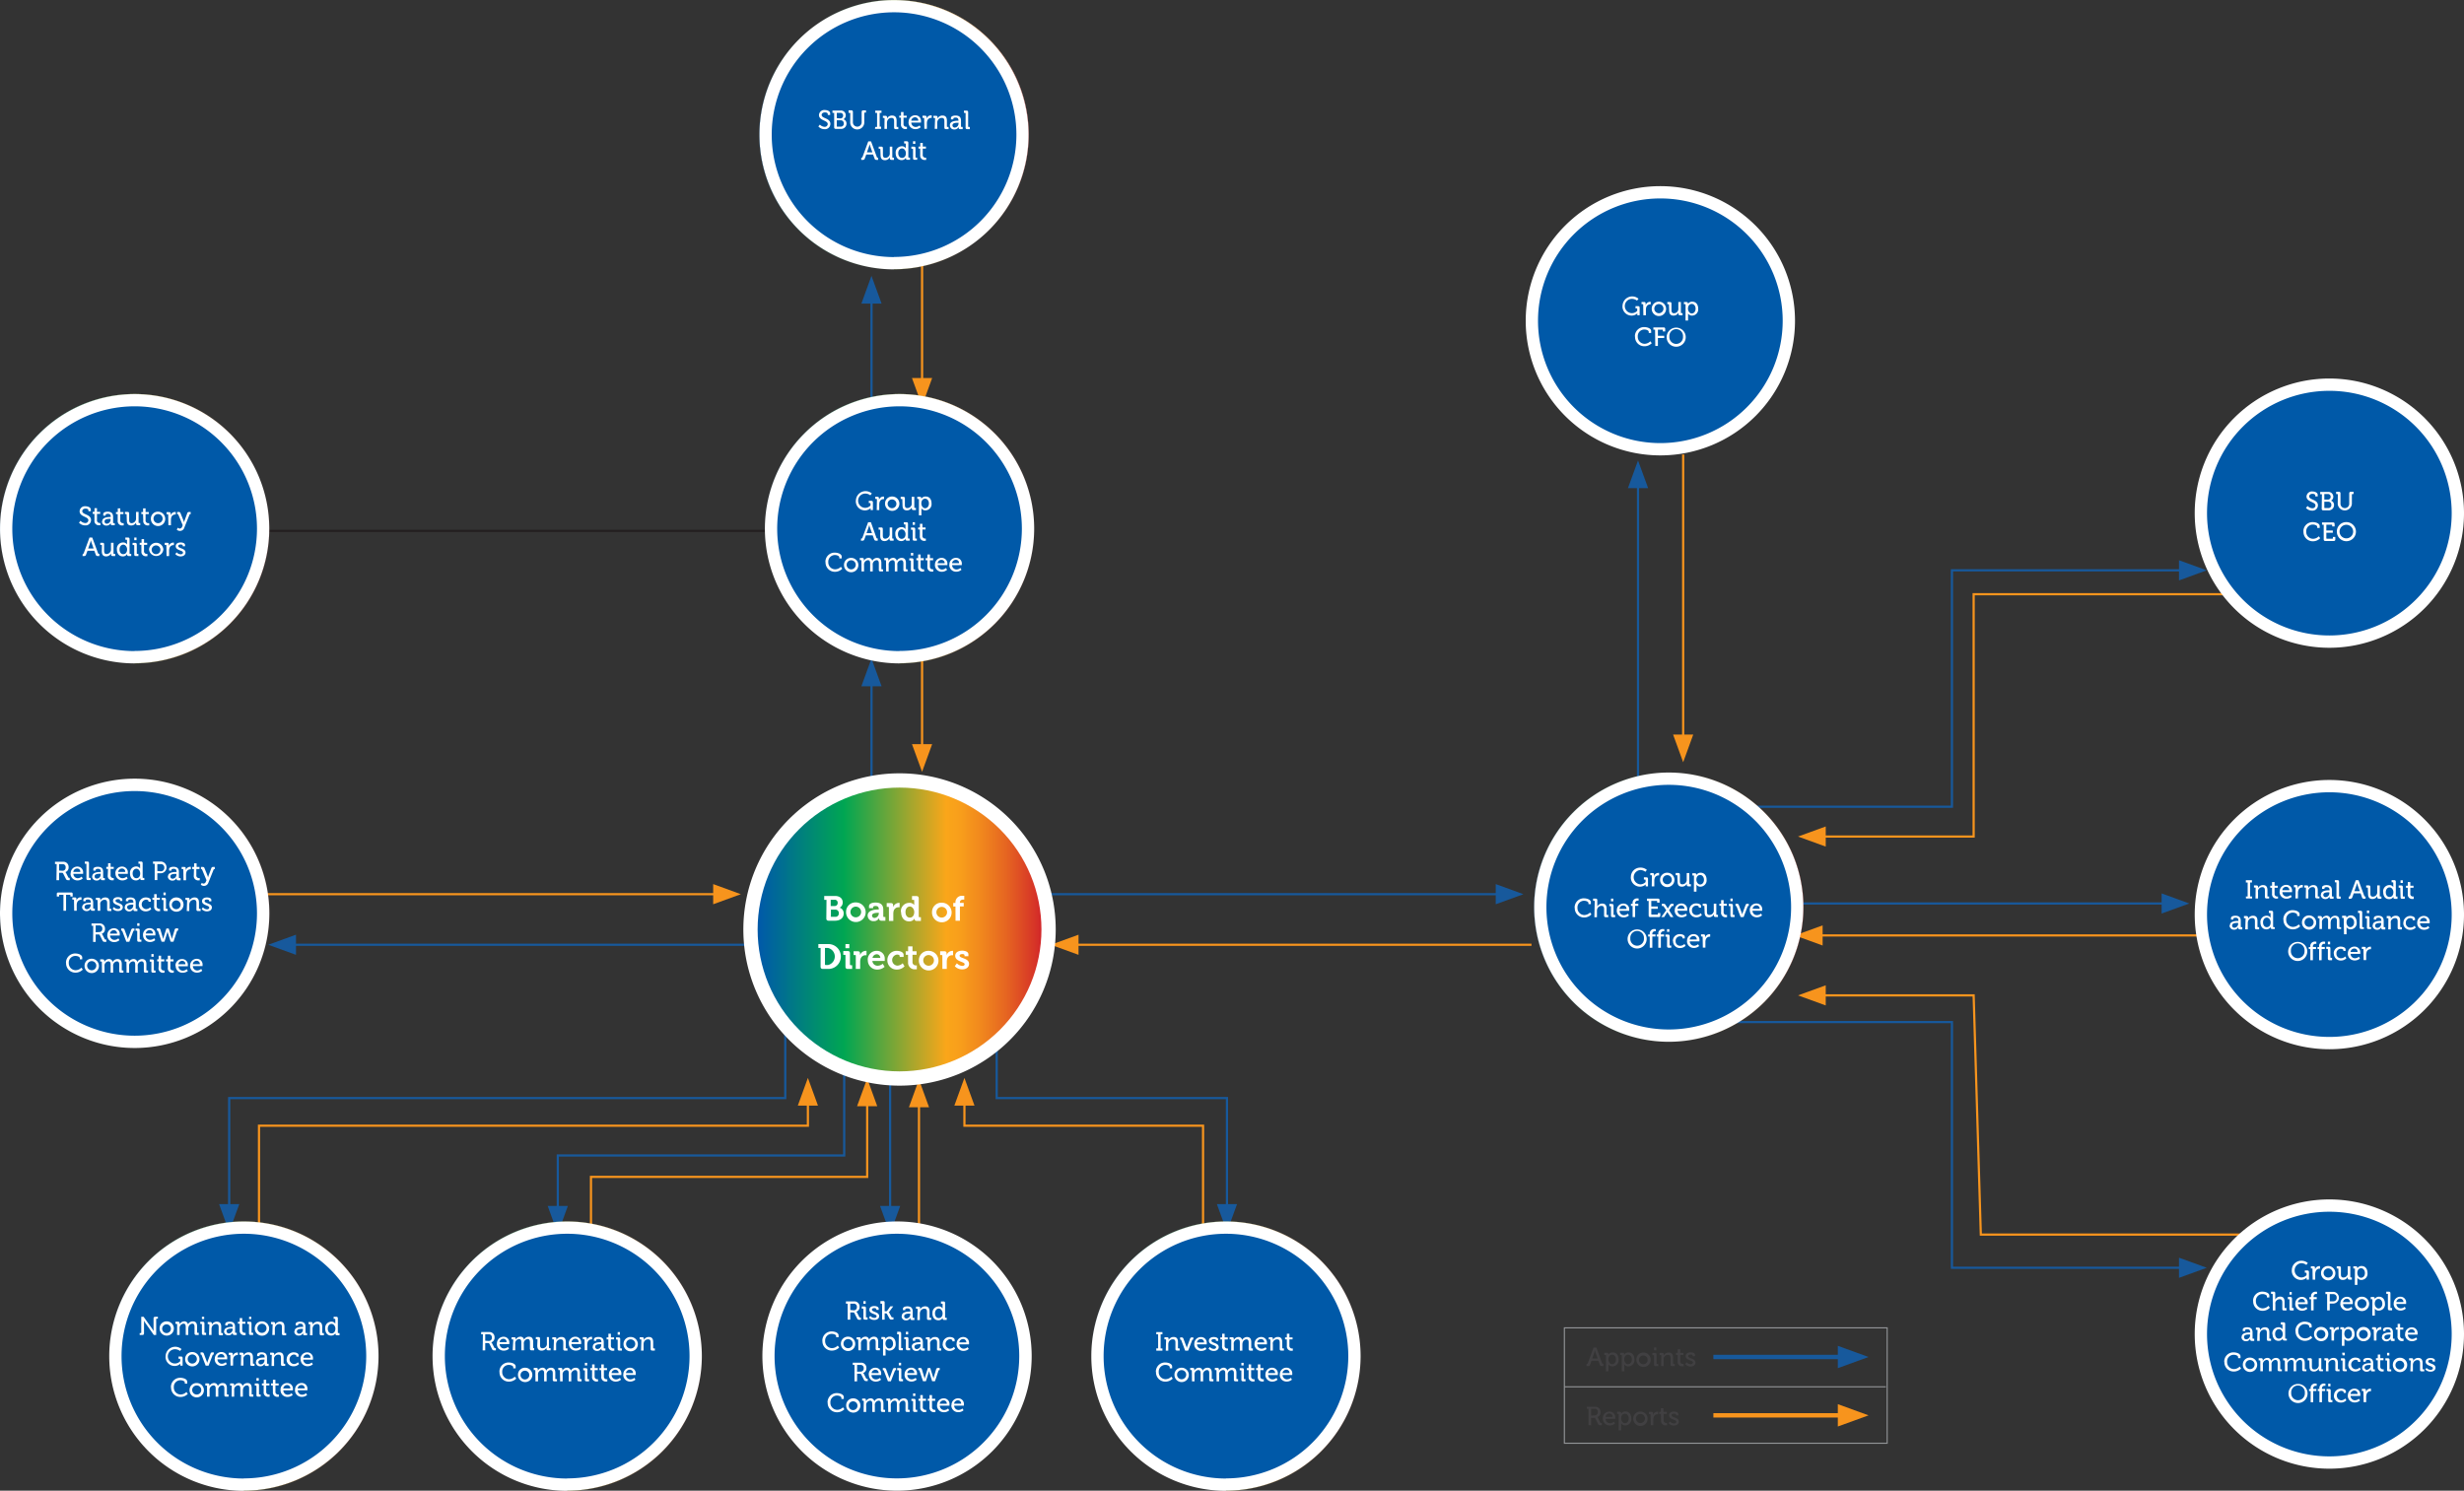 <svg id="Layer_1" data-name="Layer 1" xmlns="http://www.w3.org/2000/svg" xmlns:xlink="http://www.w3.org/1999/xlink" viewBox="0 0 562.74 340.5"><rect x="0" y="0" width="562.74" height="340.5" fill="#333333" stroke="none"/><defs><style>.cls-1,.cls-2,.cls-24,.cls-25,.cls-26,.cls-4,.cls-6{fill:none;}.cls-2,.cls-24{stroke:#17599c;}.cls-2,.cls-4,.cls-6{stroke-width:0.5px;}.cls-3{fill:#17599c;}.cls-25,.cls-4{stroke:#f7941d;}.cls-5{fill:#f7941d;}.cls-6{stroke:#231f20;}.cls-7{clip-path:url(#clip-path);}.cls-8{fill:#fff;}.cls-9{fill:url(#linear-gradient);}.cls-10{fill:url(#linear-gradient-2);}.cls-11{fill:url(#linear-gradient-3);}.cls-12{fill:url(#linear-gradient-4);}.cls-13{fill:url(#linear-gradient-5);}.cls-14{fill:url(#linear-gradient-6);}.cls-15{fill:url(#linear-gradient-7);}.cls-16{fill:url(#linear-gradient-8);}.cls-17{fill:url(#linear-gradient-9);}.cls-18{fill:url(#linear-gradient-10);}.cls-19{fill:url(#linear-gradient-11);}.cls-20{fill:url(#linear-gradient-12);}.cls-21{fill:url(#linear-gradient-13);}.cls-22{fill:#0059a8;}.cls-23{fill:#414042;}.cls-26{stroke:#939598;stroke-width:0.25px;}.cls-27{fill:url(#linear-gradient-14);}.cls-28{clip-path:url(#clip-path-3);}.cls-29{fill:url(#linear-gradient-15);}</style><clipPath id="clip-path" transform="translate(-1025.1 -428.22)"><rect class="cls-1" x="1024.89" y="428" width="563.17" height="340.94"/></clipPath><linearGradient id="linear-gradient" x1="17.46" y1="1086.52" x2="18.46" y2="1086.52" gradientTransform="matrix(62.21, 0, 0, -62.21, 112.08, 68053.31)" gradientUnits="userSpaceOnUse"><stop offset="0" stop-color="#005aa8"/><stop offset="0.3" stop-color="#00a652"/><stop offset="0.66" stop-color="#faa61a"/><stop offset="0.71" stop-color="#f89e1b"/><stop offset="0.78" stop-color="#f1891d"/><stop offset="0.87" stop-color="#e66621"/><stop offset="0.97" stop-color="#d73627"/><stop offset="1" stop-color="#d12429"/></linearGradient><linearGradient id="linear-gradient-2" x1="17.46" y1="1086.52" x2="18.46" y2="1086.52" gradientTransform="matrix(62.21, 0, 0, -62.21, 287.1, 68095.83)" xlink:href="#linear-gradient"/><linearGradient id="linear-gradient-3" x1="17.46" y1="1086.52" x2="18.46" y2="1086.52" gradientTransform="matrix(62.21, 0, 0, -62.21, 439.89, 68139.77)" xlink:href="#linear-gradient"/><linearGradient id="linear-gradient-4" x1="17.46" y1="1086.52" x2="18.46" y2="1086.52" gradientTransform="matrix(62.21, 0, 0, -62.21, 439.89, 68231.47)" xlink:href="#linear-gradient"/><linearGradient id="linear-gradient-5" x1="17.46" y1="1086.52" x2="18.46" y2="1086.52" gradientTransform="matrix(62.21, 0, 0, -62.21, 439.89, 68327.28)" xlink:href="#linear-gradient"/><linearGradient id="linear-gradient-6" x1="17.46" y1="1086.52" x2="18.46" y2="1086.52" gradientTransform="matrix(62.21, 0, 0, -62.21, 187.89, 68332.31)" xlink:href="#linear-gradient"/><linearGradient id="linear-gradient-7" x1="17.46" y1="1086.52" x2="18.46" y2="1086.52" gradientTransform="matrix(62.21, 0, 0, -62.21, 289.01, 68229.77)" xlink:href="#linear-gradient"/><linearGradient id="linear-gradient-8" x1="17.46" y1="1086.52" x2="18.46" y2="1086.52" gradientTransform="matrix(62.21, 0, 0, -62.21, -61.35, 68231.19)" xlink:href="#linear-gradient"/><linearGradient id="linear-gradient-9" x1="17.46" y1="1086.52" x2="18.46" y2="1086.52" gradientTransform="matrix(62.21, 0, 0, -62.21, -61.35, 68143.31)" xlink:href="#linear-gradient"/><linearGradient id="linear-gradient-10" x1="17.46" y1="1086.52" x2="18.46" y2="1086.52" gradientTransform="matrix(62.21, 0, 0, -62.21, 113.34, 68143.31)" xlink:href="#linear-gradient"/><linearGradient id="linear-gradient-11" x1="17.46" y1="1086.52" x2="18.46" y2="1086.52" gradientTransform="matrix(62.21, 0, 0, -62.21, 112.77, 68332.31)" xlink:href="#linear-gradient"/><linearGradient id="linear-gradient-12" x1="17.46" y1="1086.52" x2="18.46" y2="1086.52" gradientTransform="matrix(62.21, 0, 0, -62.21, 37.44, 68332.31)" xlink:href="#linear-gradient"/><linearGradient id="linear-gradient-13" x1="17.46" y1="1086.52" x2="18.46" y2="1086.52" gradientTransform="matrix(62.21, 0, 0, -62.21, -36.4, 68332.31)" xlink:href="#linear-gradient"/><linearGradient id="linear-gradient-14" x1="15.2" y1="1085.83" x2="16.2" y2="1085.83" gradientTransform="matrix(72.08, 0, 0, -72.08, 98.53, 78912.41)" xlink:href="#linear-gradient"/><clipPath id="clip-path-3" transform="translate(-1025.1 -428.22)"><path class="cls-1" d="M1198.13,640.53a32.41,32.41,0,1,0,32.41-32.41,32.41,32.41,0,0,0-32.41,32.41"/></clipPath><linearGradient id="linear-gradient-15" x1="16.8" y1="1086.31" x2="17.8" y2="1086.31" gradientTransform="matrix(64.82, 0, 0, -64.82, -915.68, 70627.13)" xlink:href="#linear-gradient"/></defs><line class="cls-2" x1="199.04" y1="98.44" x2="199.04" y2="67.74"/><polygon class="cls-3" points="199.03 63.01 196.73 69.34 201.34 69.34 199.03 63.01"/><line class="cls-2" x1="199.04" y1="182.35" x2="199.04" y2="155.16"/><polygon class="cls-3" points="199.03 150.43 196.73 156.75 201.34 156.75 199.03 150.43"/><line class="cls-2" x1="203.29" y1="241.25" x2="203.29" y2="277.05"/><polygon class="cls-3" points="203.29 281.79 200.99 275.46 205.59 275.46 203.29 281.79"/><line class="cls-2" x1="374.1" y1="181.68" x2="374.1" y2="109.91"/><polygon class="cls-3" points="374.1 105.18 371.8 111.5 376.41 111.5 374.1 105.18"/><line class="cls-4" x1="384.41" y1="103.81" x2="384.41" y2="169.38"/><polygon class="cls-5" points="384.41 174.11 382.11 167.79 386.71 167.79 384.41 174.11"/><line class="cls-4" x1="51.92" y1="204.25" x2="164.47" y2="204.25"/><polygon class="cls-5" points="169.2 204.25 162.88 201.94 162.88 206.55 169.2 204.25"/><line class="cls-2" x1="230.64" y1="204.25" x2="343.19" y2="204.25"/><polygon class="cls-3" points="347.93 204.25 341.6 201.94 341.6 206.55 347.93 204.25"/><line class="cls-2" x1="408.09" y1="206.37" x2="495.27" y2="206.37"/><polygon class="cls-3" points="500 206.37 493.68 204.07 493.68 208.67 500 206.37"/><line class="cls-4" x1="210.59" y1="60.18" x2="210.59" y2="87.94"/><polygon class="cls-5" points="210.59 92.67 212.89 86.35 208.28 86.35 210.59 92.67"/><line class="cls-4" x1="210.59" y1="144.08" x2="210.59" y2="171.57"/><polygon class="cls-5" points="210.59 176.3 212.89 169.97 208.28 169.97 210.59 176.3"/><line class="cls-4" x1="209.88" y1="284.76" x2="209.88" y2="251.33"/><polygon class="cls-5" points="209.88 246.59 212.18 252.92 207.58 252.92 209.88 246.59"/><line class="cls-2" x1="177.21" y1="215.8" x2="66" y2="215.8"/><polygon class="cls-3" points="61.27 215.8 67.6 218.1 67.6 213.5 61.27 215.8"/><line class="cls-4" x1="503.11" y1="213.67" x2="414.66" y2="213.67"/><polygon class="cls-5" points="409.93 213.67 416.26 215.97 416.26 211.37 409.93 213.67"/><line class="cls-6" x1="49.08" y1="121.26" x2="178.63" y2="121.26"/><polyline class="cls-2" points="395.98 184.27 445.79 184.27 445.79 130.27 499.24 130.27"/><polygon class="cls-3" points="503.98 130.27 497.65 127.97 497.65 132.58 503.98 130.27"/><polyline class="cls-4" points="512.98 135.73 450.75 135.73 450.75 191.08 415.38 191.08"/><polygon class="cls-5" points="410.64 191.08 416.97 193.38 416.97 188.78 410.64 191.08"/><polyline class="cls-2" points="395.05 233.46 445.79 233.46 445.79 289.58 499.24 289.58"/><polygon class="cls-3" points="503.98 289.58 497.65 291.88 497.65 287.28 503.98 289.58"/><polyline class="cls-4" points="514.62 282 452.39 282 450.75 227.36 415.38 227.36"/><polygon class="cls-5" points="410.64 227.36 416.97 225.06 416.97 229.66 410.64 227.36"/><polyline class="cls-2" points="179.34 229.91 179.34 250.82 52.34 250.82 52.34 276.63"/><polygon class="cls-3" points="52.34 281.36 54.65 275.04 50.04 275.04 52.34 281.36"/><polyline class="cls-2" points="227.63 229.91 227.63 250.82 280.22 250.82 280.22 276.63"/><polygon class="cls-3" points="280.22 281.36 277.92 275.04 282.52 275.04 280.22 281.36"/><polyline class="cls-4" points="59.15 281.79 59.15 257.13 184.51 257.13 184.51 250.94"/><polygon class="cls-5" points="184.51 246.21 182.21 252.54 186.81 252.54 184.51 246.21"/><polyline class="cls-4" points="274.76 281.79 274.76 257.13 220.26 257.13 220.26 250.94"/><polygon class="cls-5" points="220.26 246.21 222.56 252.54 217.96 252.54 220.26 246.21"/><polyline class="cls-2" points="192.8 241.82 192.8 263.93 127.39 263.93 127.39 277.05"/><polygon class="cls-3" points="127.39 281.79 129.69 275.46 125.09 275.46 127.39 281.79"/><polyline class="cls-4" points="134.97 280.94 134.97 268.82 198.05 268.82 198.05 251.08"/><polygon class="cls-5" points="198.05 246.35 195.74 252.68 200.35 252.68 198.05 246.35"/><g class="cls-7"><path class="cls-8" d="M1229.29,489.72A30.75,30.75,0,1,0,1198.54,459a30.75,30.75,0,0,0,30.75,30.75" transform="translate(-1025.1 -428.22)"/><path class="cls-9" d="M1229.29,489.72h0A30.75,30.75,0,1,0,1198.54,459a30.75,30.75,0,0,0,30.75,30.75h0A30.75,30.75,0,1,1,1260,459a30.75,30.75,0,0,1-30.75,30.75Z" transform="translate(-1025.1 -428.22)"/><path class="cls-8" d="M1404.3,532.24a30.75,30.75,0,1,0-30.75-30.75,30.75,30.75,0,0,0,30.75,30.75" transform="translate(-1025.1 -428.22)"/><path class="cls-10" d="M1404.3,532.24h0a30.75,30.75,0,1,0-30.75-30.75,30.75,30.75,0,0,0,30.75,30.75h0a30.75,30.75,0,1,1,30.75-30.75,30.75,30.75,0,0,1-30.75,30.75Z" transform="translate(-1025.1 -428.22)"/><path class="cls-8" d="M1557.09,576.18a30.75,30.75,0,1,0-30.75-30.75,30.75,30.75,0,0,0,30.75,30.75" transform="translate(-1025.1 -428.22)"/><path class="cls-11" d="M1557.09,576.18h0a30.75,30.75,0,1,0-30.75-30.75,30.75,30.75,0,0,0,30.75,30.75h0a30.75,30.75,0,1,1,30.75-30.75,30.75,30.75,0,0,1-30.75,30.75Z" transform="translate(-1025.1 -428.22)"/><path class="cls-8" d="M1557.09,667.88a30.75,30.75,0,1,0-30.75-30.75,30.75,30.75,0,0,0,30.75,30.75" transform="translate(-1025.1 -428.22)"/><path class="cls-12" d="M1557.09,667.88h0a30.75,30.75,0,1,0-30.75-30.75,30.75,30.75,0,0,0,30.75,30.75h0a30.75,30.75,0,1,1,30.75-30.75,30.75,30.75,0,0,1-30.75,30.75Z" transform="translate(-1025.1 -428.22)"/><path class="cls-8" d="M1557.09,763.69a30.75,30.75,0,1,0-30.75-30.75,30.75,30.75,0,0,0,30.75,30.75" transform="translate(-1025.1 -428.22)"/><path class="cls-13" d="M1557.09,763.69h0a30.75,30.75,0,1,0-30.75-30.75,30.75,30.75,0,0,0,30.75,30.75h0a30.75,30.75,0,1,1,30.75-30.75,30.75,30.75,0,0,1-30.75,30.75Z" transform="translate(-1025.1 -428.22)"/><path class="cls-8" d="M1305.09,768.72A30.75,30.75,0,1,0,1274.34,738a30.75,30.75,0,0,0,30.75,30.75" transform="translate(-1025.1 -428.22)"/><path class="cls-14" d="M1305.09,768.72h0A30.75,30.75,0,1,0,1274.34,738a30.75,30.75,0,0,0,30.75,30.75h0A30.75,30.75,0,1,1,1335.84,738a30.75,30.75,0,0,1-30.75,30.75Z" transform="translate(-1025.1 -428.22)"/><path class="cls-8" d="M1406.22,666.18a30.75,30.75,0,1,0-30.75-30.75,30.75,30.75,0,0,0,30.75,30.75" transform="translate(-1025.1 -428.22)"/><path class="cls-15" d="M1406.22,666.18h0a30.75,30.75,0,1,0-30.75-30.75,30.75,30.75,0,0,0,30.75,30.75h0A30.75,30.75,0,1,1,1437,635.43a30.75,30.75,0,0,1-30.75,30.75Z" transform="translate(-1025.1 -428.22)"/><path class="cls-8" d="M1055.85,667.6a30.76,30.76,0,1,0-30.75-30.75,30.76,30.76,0,0,0,30.75,30.75" transform="translate(-1025.1 -428.22)"/><path class="cls-16" d="M1055.85,667.6h0a30.76,30.76,0,1,0-30.75-30.75,30.76,30.76,0,0,0,30.75,30.75h0a30.76,30.76,0,1,1,30.76-30.75,30.75,30.75,0,0,1-30.76,30.75Z" transform="translate(-1025.1 -428.22)"/><path class="cls-8" d="M1055.85,579.72A30.75,30.75,0,1,0,1025.1,549a30.76,30.76,0,0,0,30.75,30.75" transform="translate(-1025.1 -428.22)"/><path class="cls-17" d="M1055.85,579.72h0A30.75,30.75,0,1,0,1025.1,549a30.76,30.76,0,0,0,30.75,30.75h0A30.75,30.75,0,1,1,1086.61,549a30.75,30.75,0,0,1-30.76,30.75Z" transform="translate(-1025.1 -428.22)"/><path class="cls-8" d="M1230.54,579.72A30.75,30.75,0,1,0,1199.79,549a30.75,30.75,0,0,0,30.75,30.75" transform="translate(-1025.1 -428.22)"/><path class="cls-18" d="M1230.54,579.72h0A30.75,30.75,0,1,0,1199.79,549a30.75,30.75,0,0,0,30.75,30.75h0A30.75,30.75,0,1,1,1261.29,549a30.75,30.75,0,0,1-30.75,30.75Z" transform="translate(-1025.1 -428.22)"/><path class="cls-8" d="M1230,768.72A30.75,30.75,0,1,0,1199.22,738,30.75,30.75,0,0,0,1230,768.72" transform="translate(-1025.1 -428.22)"/><path class="cls-19" d="M1230,768.72h0A30.75,30.75,0,1,0,1199.22,738,30.75,30.75,0,0,0,1230,768.72h0A30.75,30.75,0,1,1,1260.72,738,30.75,30.75,0,0,1,1230,768.72Z" transform="translate(-1025.1 -428.22)"/><path class="cls-8" d="M1154.64,768.72A30.75,30.75,0,1,0,1123.89,738a30.75,30.75,0,0,0,30.75,30.75" transform="translate(-1025.1 -428.22)"/><path class="cls-20" d="M1154.64,768.72h0A30.75,30.75,0,1,0,1123.89,738a30.75,30.75,0,0,0,30.75,30.75h0A30.75,30.75,0,1,1,1185.39,738a30.75,30.75,0,0,1-30.75,30.75Z" transform="translate(-1025.1 -428.22)"/><path class="cls-8" d="M1080.8,768.72A30.75,30.75,0,1,0,1050.05,738a30.75,30.75,0,0,0,30.75,30.75" transform="translate(-1025.1 -428.22)"/><path class="cls-21" d="M1080.8,768.72h0A30.75,30.75,0,1,0,1050.05,738a30.75,30.75,0,0,0,30.75,30.75h0A30.75,30.75,0,1,1,1111.55,738a30.75,30.75,0,0,1-30.75,30.75Z" transform="translate(-1025.1 -428.22)"/><path class="cls-22" d="M1229.29,486.91A27.94,27.94,0,1,0,1201.35,459a27.94,27.94,0,0,0,27.94,27.94" transform="translate(-1025.1 -428.22)"/><path class="cls-22" d="M1404.3,529.43a27.94,27.94,0,1,0-27.94-27.94,27.94,27.94,0,0,0,27.94,27.94" transform="translate(-1025.1 -428.22)"/><path class="cls-22" d="M1557.09,573.37a27.94,27.94,0,1,0-27.94-27.94,27.94,27.94,0,0,0,27.94,27.94" transform="translate(-1025.1 -428.22)"/><path class="cls-22" d="M1557.09,665.07a27.94,27.94,0,1,0-27.94-27.94,27.94,27.94,0,0,0,27.94,27.94" transform="translate(-1025.1 -428.22)"/><path class="cls-22" d="M1557.09,760.88a27.94,27.94,0,1,0-27.94-27.94,27.94,27.94,0,0,0,27.94,27.94" transform="translate(-1025.1 -428.22)"/><path class="cls-22" d="M1305.09,765.91A27.94,27.94,0,1,0,1277.15,738a27.94,27.94,0,0,0,27.94,27.94" transform="translate(-1025.1 -428.22)"/><path class="cls-22" d="M1406.22,663.37a27.94,27.94,0,1,0-27.94-27.94,27.94,27.94,0,0,0,27.94,27.94" transform="translate(-1025.1 -428.22)"/><path class="cls-22" d="M1055.85,664.79a27.94,27.94,0,1,0-27.94-27.94,27.93,27.93,0,0,0,27.94,27.94" transform="translate(-1025.1 -428.22)"/><path class="cls-22" d="M1055.85,576.91A27.94,27.94,0,1,0,1027.91,549a27.93,27.93,0,0,0,27.94,27.94" transform="translate(-1025.1 -428.22)"/><path class="cls-22" d="M1230.54,576.91A27.94,27.94,0,1,0,1202.6,549a27.94,27.94,0,0,0,27.94,27.94" transform="translate(-1025.1 -428.22)"/><path class="cls-22" d="M1230,765.91A27.94,27.94,0,1,0,1202,738,27.94,27.94,0,0,0,1230,765.91" transform="translate(-1025.1 -428.22)"/><path class="cls-22" d="M1154.64,765.91A27.94,27.94,0,1,0,1126.7,738a27.94,27.94,0,0,0,27.94,27.94" transform="translate(-1025.1 -428.22)"/><path class="cls-22" d="M1080.8,765.91A27.94,27.94,0,1,0,1052.86,738a27.94,27.94,0,0,0,27.94,27.94" transform="translate(-1025.1 -428.22)"/><path class="cls-23" d="M1410,739.81a1.55,1.55,0,0,0,1.21.54c.63,0,1.11-.35,1.11-.89,0-1-1.65-.89-1.65-1.47,0-.24.22-.36.56-.36s.46.08.46.26V738h.52v-.29c0-.46-.63-.58-1-.58-.61,0-1.12.27-1.12.85,0,1,1.65.92,1.65,1.46,0,.27-.24.39-.53.39a1.28,1.28,0,0,1-.91-.45Zm-1.74-.65a1,1,0,0,0,1.15,1.14h.21v-.52h-.14a.6.6,0,0,1-.64-.68v-1.39h.72v-.47h-.72v-.84h-.57v.84h-.41v.47h.4Zm-3.78,1.11h.58v-1.42a1.32,1.32,0,0,1,0-.41,1,1,0,0,1,1-.74c.49,0,.57.34.57.76v1.43c0,.27.12.38.39.38h.57v-.49h-.24a.13.13,0,0,1-.14-.14v-1.31c0-.77-.32-1.16-1-1.16a1.24,1.24,0,0,0-1.14.69h0a1.54,1.54,0,0,0,0-.17v-.12c0-.22-.13-.33-.38-.33h-.56v.5h.24c.09,0,.14,0,.14.13Zm-1.62-.38c0,.27.11.38.38.38h.57v-.49h-.25a.12.12,0,0,1-.13-.14v-2c0-.27-.11-.38-.38-.38h-.57v.5h.24c.09,0,.14,0,.14.13Zm0-3.25h.52V736h-.52Zm-3.45,2.11a1,1,0,1,1,1,1.09,1,1,0,0,1-1-1.09m-.59,0a1.64,1.64,0,1,0,1.63-1.58,1.58,1.58,0,0,0-1.63,1.58m-2.77,0c0-.78.43-1.09.88-1.09s.86.42.86,1.08-.4,1.09-.88,1.09-.86-.54-.86-1.08m-.56,2.7h.58v-1.35c0-.15,0-.26,0-.26h0a1.05,1.05,0,0,0,.93.49,1.43,1.43,0,0,0,1.38-1.59c0-1-.52-1.59-1.34-1.59a1.07,1.07,0,0,0-1,.54h0a1.54,1.54,0,0,0,0-.17c0-.19-.1-.3-.37-.3h-.55v.5h.25a.12.12,0,0,1,.13.13Zm-3.06-2.7c0-.78.43-1.09.88-1.09s.85.42.85,1.08-.39,1.09-.87,1.09-.86-.54-.86-1.08m-.56,2.7h.58v-1.35c0-.15,0-.26,0-.26h0a1.05,1.05,0,0,0,.93.49,1.43,1.43,0,0,0,1.38-1.59c0-1-.52-1.59-1.34-1.59a1.08,1.08,0,0,0-1,.54h0a1.54,1.54,0,0,0,0-.17c0-.19-.11-.3-.38-.3h-.54v.5h.24c.09,0,.14,0,.14.13Zm-3.14-2.92.46-1.29a5.83,5.83,0,0,0,.16-.59h0s.09.37.17.59l.46,1.29Zm-1.29,1.72h.33a.43.43,0,0,0,.5-.34l.31-.87h1.56l.32.87c.1.27.19.34.49.34h.34v-.51h-.09a.18.18,0,0,1-.2-.13l-1.32-3.59h-.63l-1.33,3.59a.18.18,0,0,1-.2.13h-.08Z" transform="translate(-1025.1 -428.22)"/><path class="cls-23" d="M1406.2,753.3a1.56,1.56,0,0,0,1.21.53c.63,0,1.11-.35,1.11-.89,0-1-1.65-.89-1.65-1.46,0-.24.22-.36.56-.36.19,0,.46.07.46.25v.15h.52v-.28c0-.46-.63-.59-1-.59-.62,0-1.12.27-1.12.85,0,1,1.65.92,1.65,1.47,0,.26-.24.39-.53.39a1.29,1.29,0,0,1-.92-.45Zm-1.74-.65a1,1,0,0,0,1.15,1.13h.21v-.52a.49.49,0,0,1-.14,0,.6.6,0,0,1-.64-.69v-1.39h.72v-.47H1405v-.83h-.57v.83h-.41v.47h.4Zm-2.35,1.11h.58v-1.25a2,2,0,0,1,.07-.54.93.93,0,0,1,.85-.72.83.83,0,0,1,.18,0v-.57h-.16a1,1,0,0,0-1,.79h0s0-.09,0-.21v-.2c0-.24-.12-.35-.39-.35h-.55v.5h.25a.12.12,0,0,1,.13.13Zm-3.4-1.53a1,1,0,1,1,2.08,0,1,1,0,1,1-2.08,0m-.6,0a1.64,1.64,0,1,0,1.64-1.58,1.59,1.59,0,0,0-1.64,1.58m-2.76,0c0-.77.42-1.09.87-1.09s.86.42.86,1.08-.39,1.09-.87,1.09-.86-.54-.86-1.08m-.57,2.71h.58v-1.35c0-.16,0-.27,0-.27h0a1.06,1.06,0,0,0,.94.49,1.42,1.42,0,0,0,1.37-1.59c0-.94-.52-1.59-1.33-1.59a1.08,1.08,0,0,0-1,.54h0V751c0-.19-.1-.31-.37-.31h-.54v.5h.24c.09,0,.13,0,.13.13Zm-3-3.07a.88.88,0,0,1,.9-.78.72.72,0,0,1,.71.78Zm-.62.35a1.54,1.54,0,0,0,1.61,1.59,1.78,1.78,0,0,0,1.17-.44l-.25-.42a1.4,1.4,0,0,1-.89.36,1,1,0,0,1-1-1H1394s0-.16,0-.24a1.29,1.29,0,0,0-1.31-1.42,1.49,1.49,0,0,0-1.52,1.59m-2.67-.68V750h.8a.67.67,0,0,1,.71.75.69.69,0,0,1-.73.77Zm-.6,2.2h.6v-1.69h.56c.23,0,.31,0,.42.23l.57,1.14c.14.27.26.32.59.32h.29v-.52h-.08c-.14,0-.24,0-.3-.14l-.5-1a.49.49,0,0,0-.18-.19v0a1.08,1.08,0,0,0,.76-1.12,1.18,1.18,0,0,0-1.27-1.24h-1.85V750h.39Z" transform="translate(-1025.1 -428.22)"/></g><line class="cls-24" x1="391.31" y1="309.96" x2="421.28" y2="309.96"/><polygon class="cls-3" points="426.75 309.96 419.73 307.41 419.73 312.51 426.75 309.96"/><line class="cls-25" x1="391.31" y1="323.29" x2="421.28" y2="323.29"/><polygon class="cls-5" points="426.75 323.29 419.73 320.73 419.73 325.84 426.75 323.29"/><line class="cls-4" x1="349.77" y1="215.8" x2="244.73" y2="215.8"/><polygon class="cls-5" points="240 215.8 246.32 218.1 246.32 213.5 240 215.8"/><rect class="cls-26" x="357.28" y="303.3" width="73.72" height="26.36"/><line class="cls-26" x1="357.28" y1="316.77" x2="430.7" y2="316.77"/><g class="cls-7"><path class="cls-8" d="M1406.36,505.09a1.56,1.56,0,1,1,3.11,0,1.56,1.56,0,1,1-3.11,0m-.62,0a2.18,2.18,0,1,0,4.35,0,2.18,2.18,0,0,0-4.35,0m-2.6,2.15h.6v-1.81h1.44v-.52h-1.44v-1.39h1a.12.12,0,0,1,.13.13v.27h.54v-.53c0-.27-.11-.38-.38-.38h-2.33v.51h.39Zm-4.62-2.15a2.12,2.12,0,0,0,2.14,2.22,2.31,2.31,0,0,0,1.67-.7l-.32-.44a1.88,1.88,0,0,1-1.34.58,1.59,1.59,0,0,1-1.53-1.66,1.5,1.5,0,0,1,1.51-1.6c.43,0,1,.18,1,.54v.24h.55v-.42c0-.68-1-.92-1.59-.92a2.09,2.09,0,0,0-2.12,2.16" transform="translate(-1025.1 -428.22)"/><path class="cls-8" d="M1410.61,498.74c0-.78.43-1.1.88-1.1s.86.43.86,1.09-.4,1.09-.88,1.09-.86-.54-.86-1.08m-.56,2.7h.58v-1.35c0-.15,0-.26,0-.26h0a1.05,1.05,0,0,0,.93.48,1.42,1.42,0,0,0,1.38-1.59c0-.94-.52-1.59-1.34-1.59a1.07,1.07,0,0,0-1,.54h0a1.26,1.26,0,0,0,0-.16c0-.19-.1-.3-.37-.3h-.55v.49h.25a.12.12,0,0,1,.13.14Zm-3.74-2.29c0,.8.35,1.16,1,1.16a1.2,1.2,0,0,0,1.12-.69h0v.29c0,.21.12.33.38.33h.56v-.5h-.25a.12.12,0,0,1-.13-.13v-2.4h-.58v1.42a1,1,0,0,1-1,1.14c-.48,0-.57-.33-.57-.75v-1.44c0-.26-.11-.37-.38-.37h-.57v.49h.24c.09,0,.13.05.13.14Zm-3.39-.43a1,1,0,1,1,2.09,0,1,1,0,1,1-2.09,0m-.59,0a1.64,1.64,0,1,0,1.63-1.59,1.58,1.58,0,0,0-1.63,1.59m-1.91,1.52h.58V499a2,2,0,0,1,.07-.55.92.92,0,0,1,.86-.71.79.79,0,0,1,.17,0v-.58h-.16a1.06,1.06,0,0,0-1,.79h0s0-.09,0-.21v-.19c0-.25-.12-.35-.38-.35H1400v.49h.25a.12.12,0,0,1,.13.14Zm-4.77-2.13a2.08,2.08,0,0,0,2.07,2.2,1.9,1.9,0,0,0,1.32-.51h0s0,.09,0,.18v.26h.53v-1.71c0-.27-.12-.38-.38-.38h-.56v.51h.26a.12.12,0,0,1,.13.14v.42a1.69,1.69,0,0,1-1.21.53,1.63,1.63,0,0,1,0-3.26,1.9,1.9,0,0,1,1.16.4l.34-.43a2.21,2.21,0,0,0-3.65,1.65" transform="translate(-1025.1 -428.22)"/><path class="cls-8" d="M1235.26,463.61a1,1,0,0,0,1.16,1.14.8.8,0,0,0,.2,0v-.51h-.13a.6.6,0,0,1-.65-.68v-1.4h.73v-.46h-.73v-.84h-.56v.84h-.41v.46h.39Zm-1.64.73c0,.27.11.38.38.38h.57v-.5h-.24c-.09,0-.14,0-.14-.13v-2c0-.27-.11-.38-.38-.38h-.57v.49h.25a.12.12,0,0,1,.13.14Zm0-3.25h.52v-.6h-.52Zm-2.51,3.2c-.5,0-.86-.43-.86-1.09s.4-1.08.88-1.08.86.54.86,1.08c0,.77-.43,1.09-.88,1.09m-1.45-1.09c0,.95.52,1.59,1.34,1.59a1.09,1.09,0,0,0,1-.55h0a1.26,1.26,0,0,0,0,.16c0,.2.11.32.37.32h.56v-.5h-.25a.12.12,0,0,1-.13-.13v-3.22c0-.27-.11-.38-.38-.38h-.58V461h.25a.12.12,0,0,1,.13.14v.76c0,.11,0,.2,0,.2h0a1,1,0,0,0-.94-.47,1.42,1.42,0,0,0-1.37,1.59m-3.45.43c0,.8.35,1.16,1,1.16a1.22,1.22,0,0,0,1.12-.69h0v.29c0,.21.12.33.38.33h.56v-.5h-.25a.12.12,0,0,1-.13-.13v-2.4h-.58v1.42a1,1,0,0,1-1,1.14c-.48,0-.57-.33-.57-.75v-1.44c0-.26-.11-.37-.39-.37h-.57v.49h.25a.12.12,0,0,1,.13.14Zm-3.12-.63.46-1.29a5.83,5.83,0,0,0,.16-.59h0s.09.37.17.59l.46,1.29Zm-1.29,1.72h.33c.3,0,.39-.07.49-.35l.32-.87h1.56l.32.87c.09.28.19.35.49.35h.34v-.51h-.09c-.11,0-.17,0-.2-.14l-1.33-3.58h-.63l-1.32,3.58a.18.18,0,0,1-.2.14h-.08Z" transform="translate(-1025.1 -428.22)"/><path class="cls-8" d="M1245.63,457.34c0,.27.11.38.38.38h.58v-.5h-.25a.12.12,0,0,1-.13-.13v-3.22c0-.27-.11-.38-.38-.38h-.58V454h.25a.12.12,0,0,1,.13.14Zm-3-.5c0-.56.79-.58,1.23-.58h.15v.1a.93.93,0,0,1-.81,1,.5.5,0,0,1-.57-.49m-.59,0a.94.94,0,0,0,1,.92,1,1,0,0,0,1-.6h0a1.62,1.62,0,0,0,0,.18c0,.22.1.35.37.35h.55v-.5h-.25a.12.12,0,0,1-.13-.13V455.8c0-.67-.26-1.19-1.25-1.19-.29,0-1.05.08-1.05.57v.3h.55v-.17c0-.2.35-.23.5-.23.47,0,.67.19.67.72v0h-.13c-.51,0-1.83.06-1.83,1m-3.47.85h.58V456.3a1.07,1.07,0,0,1,.06-.41,1,1,0,0,1,1-.74c.48,0,.57.33.57.76v1.43c0,.27.11.38.38.38h.58v-.5h-.25a.12.12,0,0,1-.13-.13v-1.31c0-.78-.33-1.17-1-1.17a1.24,1.24,0,0,0-1.14.7h0a1.54,1.54,0,0,0,0-.17V455c0-.22-.12-.33-.38-.33h-.56v.49h.25a.12.12,0,0,1,.13.14Zm-2.36,0h.58v-1.24a2,2,0,0,1,.07-.55.92.92,0,0,1,.85-.71.83.83,0,0,1,.18,0v-.58h-.16a1,1,0,0,0-1,.79h0s0-.09,0-.21V455c0-.25-.13-.35-.39-.35h-.55v.49h.24a.13.13,0,0,1,.14.14Zm-3-1.87a.88.88,0,0,1,.9-.77.72.72,0,0,1,.71.77Zm-.62.35a1.54,1.54,0,0,0,1.61,1.59,1.78,1.78,0,0,0,1.17-.44l-.25-.41a1.39,1.39,0,0,1-.89.35,1,1,0,0,1-1-1h2.21s0-.17,0-.24a1.29,1.29,0,0,0-1.31-1.43,1.5,1.5,0,0,0-1.52,1.59m-1.74.41a1,1,0,0,0,1.16,1.14.91.91,0,0,0,.2,0v-.51h-.14a.6.6,0,0,1-.64-.68v-1.4h.73v-.46h-.73v-.84h-.57v.84h-.41v.46h.4Zm-3.78,1.11h.58V456.3a1.07,1.07,0,0,1,.06-.41,1,1,0,0,1,1-.74c.48,0,.57.33.57.76v1.43c0,.27.11.38.38.38h.58v-.5H1230a.12.12,0,0,1-.13-.13v-1.31c0-.78-.33-1.17-1.05-1.17a1.24,1.24,0,0,0-1.14.7h0a1.54,1.54,0,0,0,0-.17V455c0-.22-.12-.33-.38-.33h-.56v.49h.25a.12.12,0,0,1,.13.14Zm-2.16,0h1.4v-.51H1226V454h.42v-.51H1225V454h.41v3.21H1225Zm-5.66-1.48a1.61,1.61,0,0,0,3.22,0v-2.11c0-.09,0-.13.14-.13h.25v-.51h-.6c-.27,0-.39.11-.39.38v2.34a1,1,0,1,1-2,0v-2.35c0-.27-.12-.38-.39-.38h-.6V454h.25c.09,0,.14,0,.14.13Zm-3.06.83v-1.31h.88a.68.68,0,0,1,.72.73.67.67,0,0,1-.72.72h-.75c-.09,0-.13,0-.13-.14m0-1.8V454h.81a.58.58,0,0,1,.63.63.6.6,0,0,1-.62.64Zm-.6,2.07c0,.27.11.38.38.38h1.07a1.22,1.22,0,0,0,1.37-1.2,1,1,0,0,0-.7-1h0a1,1,0,0,0,.53-.91,1.09,1.09,0,0,0-1.23-1.08h-1.81V454h.39Zm-3.61-.18a1.88,1.88,0,0,0,1.4.63,1.23,1.23,0,0,0,1.35-1.2c0-1.39-2-1.2-2-2.06,0-.32.29-.57.74-.57s.66.16.66.38v.2h.55v-.35c0-.57-.76-.78-1.21-.78a1.22,1.22,0,0,0-1.35,1.14c0,1.32,2,1.18,2,2.07a.66.66,0,0,1-.72.63,1.57,1.57,0,0,1-1.07-.51Z" transform="translate(-1025.1 -428.22)"/><path class="cls-8" d="M1242.53,556.86a.88.88,0,0,1,.9-.77.72.72,0,0,1,.71.77Zm-.62.36a1.54,1.54,0,0,0,1.61,1.59,1.77,1.77,0,0,0,1.17-.45l-.25-.41a1.39,1.39,0,0,1-.89.35,1,1,0,0,1-1-1h2.21s0-.16,0-.24a1.28,1.28,0,0,0-1.31-1.42,1.49,1.49,0,0,0-1.52,1.59m-2.69-.36a.88.88,0,0,1,.9-.77.72.72,0,0,1,.71.77Zm-.62.36a1.54,1.54,0,0,0,1.61,1.59,1.77,1.77,0,0,0,1.17-.45l-.25-.41a1.42,1.42,0,0,1-.89.35,1,1,0,0,1-1-1h2.21s0-.16,0-.24a1.29,1.29,0,0,0-1.31-1.42,1.49,1.49,0,0,0-1.52,1.59m-1.74.4a1,1,0,0,0,1.16,1.14h.2v-.52h-.14a.6.6,0,0,1-.64-.68v-1.39h.73v-.47h-.73v-.84h-.57v.84h-.41v.47h.4Zm-2.11,0a1,1,0,0,0,1.15,1.14h.21v-.52H1236a.6.6,0,0,1-.64-.68v-1.39h.72v-.47h-.72v-.84h-.57v.84h-.41v.47h.4Zm-1.65.73c0,.27.12.38.39.38h.57v-.49h-.25a.12.12,0,0,1-.13-.14v-2c0-.27-.12-.38-.39-.38h-.57v.5h.25a.12.12,0,0,1,.13.13Zm0-3.25h.53v-.6h-.53Zm-5.66,3.63h.58v-1.38a1.61,1.61,0,0,1,0-.39,1,1,0,0,1,.87-.81c.47,0,.53.37.53.77v1.81h.58v-1.38a1.79,1.79,0,0,1,0-.42,1,1,0,0,1,.85-.78c.45,0,.53.34.53.77v1.43c0,.27.12.38.39.38h.57v-.49h-.24a.13.13,0,0,1-.14-.14v-1.31c0-.77-.31-1.16-1-1.16a1.22,1.22,0,0,0-1.08.69h0a.82.82,0,0,0-.91-.69,1.17,1.17,0,0,0-1,.69h0V556c0-.22-.12-.33-.38-.33h-.56v.5h.25a.12.12,0,0,1,.13.13Zm-5.62,0h.58v-1.38a1.61,1.61,0,0,1,0-.39,1,1,0,0,1,.87-.81c.46,0,.52.37.52.77v1.81h.59v-1.38a1.82,1.82,0,0,1,0-.42,1,1,0,0,1,.86-.78c.45,0,.53.34.53.77v1.43c0,.27.11.38.38.38h.58v-.49h-.25a.12.12,0,0,1-.13-.14v-1.31c0-.77-.32-1.16-1-1.16a1.22,1.22,0,0,0-1.08.69h0a.82.82,0,0,0-.91-.69,1.17,1.17,0,0,0-1,.69h0V556c0-.22-.12-.33-.38-.33h-.56v.5h.25a.12.12,0,0,1,.13.13Zm-3.4-1.52a1,1,0,1,1,2.08,0,1,1,0,1,1-2.08,0m-.6,0a1.64,1.64,0,1,0,1.63-1.58,1.58,1.58,0,0,0-1.63,1.58m-4.22-.63a2.13,2.13,0,0,0,2.15,2.23,2.3,2.3,0,0,0,1.67-.71l-.32-.43a1.89,1.89,0,0,1-1.34.57,1.58,1.58,0,0,1-1.53-1.66,1.51,1.51,0,0,1,1.51-1.6c.43,0,1,.18,1,.54v.24h.55v-.42c0-.67-1-.91-1.59-.91a2.1,2.1,0,0,0-2.13,2.15" transform="translate(-1025.1 -428.22)"/><path class="cls-8" d="M1235.18,550.62a1,1,0,0,0,1.16,1.14h.21v-.52h-.14a.6.6,0,0,1-.64-.68v-1.39h.72v-.47h-.72v-.84h-.57v.84h-.41v.47h.39Zm-1.64.73c0,.27.11.38.38.38h.57v-.49h-.24c-.09,0-.13,0-.13-.14v-2c0-.27-.12-.38-.39-.38h-.57v.5h.25a.12.12,0,0,1,.13.13Zm0-3.25h.52v-.6h-.52Zm-2.51,3.2c-.5,0-.85-.42-.85-1.08s.39-1.09.87-1.09.86.54.86,1.08c0,.77-.43,1.09-.88,1.09m-1.45-1.08c0,.94.52,1.59,1.34,1.59a1.09,1.09,0,0,0,1-.56h0a1.26,1.26,0,0,0,0,.16c0,.2.11.32.37.32h.56v-.49h-.24a.13.13,0,0,1-.14-.14v-3.22c0-.27-.11-.38-.38-.38h-.58v.5h.25a.12.12,0,0,1,.13.13v.76c0,.11,0,.2,0,.2h0a1,1,0,0,0-.93-.46,1.41,1.41,0,0,0-1.38,1.59m-3.45.42c0,.81.35,1.17,1,1.17a1.23,1.23,0,0,0,1.12-.7h0v.29c0,.21.12.33.38.33h.56v-.49H1229a.12.12,0,0,1-.13-.14v-2.4h-.58v1.42a1.05,1.05,0,0,1-1,1.15c-.48,0-.57-.34-.57-.76v-1.44c0-.26-.11-.37-.39-.37h-.57v.5h.25a.12.12,0,0,1,.13.13ZM1223,550l.46-1.29a5.83,5.83,0,0,0,.16-.59h0s.09.37.17.59l.46,1.29Zm-1.29,1.72h.33c.3,0,.39-.07.49-.34l.32-.87h1.56l.32.87c.1.27.19.34.49.34h.34v-.51h-.09a.18.18,0,0,1-.2-.13L1224,547.5h-.63l-1.32,3.59a.18.18,0,0,1-.2.13h-.08Z" transform="translate(-1025.1 -428.22)"/><path class="cls-8" d="M1235.52,543.23c0-.78.43-1.1.88-1.1s.85.43.85,1.09-.39,1.09-.87,1.09-.86-.54-.86-1.08m-.56,2.7h.58v-1.35c0-.15,0-.26,0-.26h0a1.05,1.05,0,0,0,.93.48,1.42,1.42,0,0,0,1.38-1.58c0-1-.52-1.59-1.34-1.59a1.08,1.08,0,0,0-1,.53h0a1.26,1.26,0,0,0,0-.16c0-.19-.11-.3-.38-.3h-.54v.49h.24a.13.13,0,0,1,.14.14Zm-3.74-2.29c0,.81.35,1.16,1,1.16a1.22,1.22,0,0,0,1.12-.69h0a1.54,1.54,0,0,0,0,.17v.12c0,.21.13.33.39.33h.55v-.49h-.24c-.09,0-.13,0-.13-.14v-2.4h-.59v1.42a1,1,0,0,1-1,1.15c-.48,0-.56-.34-.56-.76v-1.44c0-.26-.11-.37-.39-.37h-.57v.49h.25a.12.12,0,0,1,.13.14Zm-3.39-.43a1,1,0,1,1,1,1.09,1,1,0,0,1-1-1.09m-.6,0a1.64,1.64,0,1,0,1.64-1.58,1.59,1.59,0,0,0-1.64,1.58m-1.9,1.52h.58v-1.24a2,2,0,0,1,.07-.55.92.92,0,0,1,.85-.71.83.83,0,0,1,.18,0v-.58h-.16a1,1,0,0,0-1,.79h0s0-.09,0-.21v-.19c0-.24-.13-.35-.39-.35H1225v.49h.24a.13.13,0,0,1,.14.14Zm-4.77-2.13a2.07,2.07,0,0,0,2.06,2.2,1.88,1.88,0,0,0,1.32-.51h0v.44h.52V543c0-.27-.11-.38-.38-.38h-.56v.51h.26a.12.12,0,0,1,.13.14v.42a1.68,1.68,0,0,1-1.2.53,1.63,1.63,0,0,1,0-3.26,1.86,1.86,0,0,1,1.16.4l.34-.43a2.21,2.21,0,0,0-3.64,1.65" transform="translate(-1025.1 -428.22)"/><path class="cls-8" d="M1065.14,554.77a1.58,1.58,0,0,0,1.22.54c.63,0,1.11-.35,1.11-.89,0-1-1.65-.89-1.65-1.47,0-.24.22-.36.56-.36.19,0,.46.08.46.26V553h.52v-.29c0-.46-.63-.58-1-.58-.62,0-1.13.27-1.13.85,0,1,1.66.92,1.66,1.46,0,.27-.25.39-.53.39a1.29,1.29,0,0,1-.92-.45Zm-2,.46h.58V554a2,2,0,0,1,.07-.54.93.93,0,0,1,.86-.72.79.79,0,0,1,.17,0v-.58h-.16a1.06,1.06,0,0,0-1,.79h0s0-.09,0-.21v-.19c0-.24-.12-.35-.39-.35h-.55v.5h.25a.12.12,0,0,1,.13.13Zm-3.4-1.52a1,1,0,1,1,1,1.09,1,1,0,0,1-1-1.09m-.6,0a1.64,1.64,0,0,0,3.27,0,1.64,1.64,0,0,0-3.27,0m-1.74.41a1,1,0,0,0,1.16,1.14h.21v-.52h-.14a.6.6,0,0,1-.64-.68v-1.39h.72v-.47H1058v-.84h-.57v.84H1057v.47h.39Zm-1.64.73c0,.27.11.38.38.38h.57v-.49h-.24c-.09,0-.13,0-.13-.14v-2c0-.27-.12-.38-.39-.38h-.57v.5h.25a.12.12,0,0,1,.13.13Zm0-3.25h.52V551h-.52Zm-2.51,3.2c-.5,0-.85-.42-.85-1.08s.39-1.09.87-1.09.86.54.86,1.08c0,.77-.43,1.09-.88,1.09m-1.45-1.08c0,.94.52,1.59,1.34,1.59a1.09,1.09,0,0,0,1-.56h0a1.26,1.26,0,0,0,0,.16c0,.2.11.32.37.32h.56v-.49h-.24a.13.13,0,0,1-.14-.14v-3.22c0-.27-.11-.38-.38-.38h-.58v.5h.25a.12.12,0,0,1,.13.13v.76c0,.11,0,.2,0,.2h0a1,1,0,0,0-.93-.46,1.41,1.41,0,0,0-1.38,1.59m-3.45.42c0,.81.35,1.17,1,1.17a1.23,1.23,0,0,0,1.12-.7h0v.29c0,.21.12.33.38.33h.56v-.49h-.25a.12.12,0,0,1-.13-.14v-2.4h-.58v1.42a1.05,1.05,0,0,1-1,1.15c-.48,0-.57-.34-.57-.76v-1.44c0-.26-.11-.37-.39-.37H1048v.5h.25a.12.12,0,0,1,.13.13Zm-3.12-.63.46-1.29a5.83,5.83,0,0,0,.16-.59h0s.09.37.17.59l.46,1.29Zm-1.29,1.72h.33c.3,0,.39-.07.49-.34l.32-.87h1.56l.32.87c.1.27.19.34.49.34h.34v-.51h-.09a.18.18,0,0,1-.2-.13l-1.33-3.59h-.63l-1.32,3.59a.18.18,0,0,1-.2.13H1044Z" transform="translate(-1025.1 -428.22)"/><path class="cls-8" d="M1065.71,548.77l-.24.42a1,1,0,0,0,.71.3,1,1,0,0,0,1-.71l1.2-3a.18.18,0,0,1,.19-.12h.08v-.49h-.35a.39.39,0,0,0-.44.3l-.63,1.71a2.7,2.7,0,0,0-.1.37h0a2.7,2.7,0,0,0-.1-.37l-.69-1.71a.39.39,0,0,0-.44-.3h-.34v.49h.07a.2.2,0,0,1,.2.12l1,2.41-.13.33a.62.62,0,0,1-.54.44.6.6,0,0,1-.44-.22m-2.16-.54h.58V547a2,2,0,0,1,.07-.55.92.92,0,0,1,.85-.71.83.83,0,0,1,.18,0v-.58h-.16a1.05,1.05,0,0,0-1,.79h0s0-.09,0-.21v-.19c0-.24-.12-.35-.39-.35h-.55v.49h.25a.12.12,0,0,1,.13.14Zm-3.4-1.52a1,1,0,1,1,2.08,0,1,1,0,1,1-2.08,0m-.6,0a1.64,1.64,0,1,0,1.63-1.58,1.58,1.58,0,0,0-1.63,1.58m-1.74.41a1,1,0,0,0,1.16,1.14.8.8,0,0,0,.2,0v-.51H1059a.6.6,0,0,1-.65-.68v-1.4h.73v-.46h-.73v-.84h-.57v.84h-.4v.46h.39Zm-3.76,0c0,.81.35,1.16,1,1.16a1.22,1.22,0,0,0,1.12-.69h0a1.54,1.54,0,0,0,0,.17v.12c0,.21.13.33.39.33h.56v-.49h-.25a.12.12,0,0,1-.13-.14v-2.4h-.58v1.42a1.05,1.05,0,0,1-1,1.15c-.48,0-.57-.34-.57-.76v-1.44c0-.26-.11-.37-.39-.37h-.57v.49h.25a.12.12,0,0,1,.13.14Zm-2.08,0a1,1,0,0,0,1.16,1.14,1,1,0,0,0,.21,0v-.51h-.14a.6.6,0,0,1-.64-.68v-1.4h.72v-.46h-.72v-.84H1052v.84h-.41v.46h.39Zm-3,.23c0-.56.79-.58,1.23-.58h.15v.1a.93.93,0,0,1-.81,1,.5.5,0,0,1-.57-.49m-.59,0a.94.94,0,0,0,1,.92,1,1,0,0,0,1-.59h0a1.41,1.41,0,0,0,0,.18c0,.21.1.34.37.34h.55v-.49h-.25a.12.12,0,0,1-.13-.14v-1.29c0-.67-.26-1.18-1.25-1.18-.29,0-1,.07-1,.56V546h.55v-.18c0-.2.35-.23.5-.23.47,0,.67.19.67.72v0h-.13c-.51,0-1.83.06-1.83,1m-1.77-.26a1,1,0,0,0,1.16,1.14.91.91,0,0,0,.2,0v-.51h-.14a.6.6,0,0,1-.64-.68v-1.4h.73v-.46h-.73v-.84h-.57v.84h-.41v.46h.4Zm-3.53.56a1.89,1.89,0,0,0,1.4.62,1.23,1.23,0,0,0,1.35-1.2c0-1.39-2-1.2-2-2.06,0-.32.29-.57.74-.57s.66.16.66.38v.2h.55v-.35c0-.57-.76-.77-1.21-.77a1.21,1.21,0,0,0-1.35,1.13c0,1.32,2,1.18,2,2.07a.66.66,0,0,1-.72.63,1.57,1.57,0,0,1-1.07-.51Z" transform="translate(-1025.1 -428.22)"/><path class="cls-8" d="M1069.13,648.45a.87.87,0,0,1,.89-.78.73.73,0,0,1,.72.78Zm-.62.35a1.54,1.54,0,0,0,1.61,1.59,1.78,1.78,0,0,0,1.17-.44l-.25-.42a1.4,1.4,0,0,1-.89.36,1,1,0,0,1-1-1h2.21s0-.16,0-.24a1.29,1.29,0,0,0-1.31-1.42,1.5,1.5,0,0,0-1.52,1.59m-2.69-.35a.87.87,0,0,1,.89-.78.73.73,0,0,1,.72.78Zm-.62.35a1.54,1.54,0,0,0,1.61,1.59A1.78,1.78,0,0,0,1068,650l-.25-.42a1.4,1.4,0,0,1-.89.36,1,1,0,0,1-1-1H1068s0-.16,0-.24a1.29,1.29,0,0,0-1.31-1.42,1.49,1.49,0,0,0-1.52,1.59m-1.74.41a1,1,0,0,0,1.15,1.13h.21v-.51h-.14a.6.6,0,0,1-.64-.69v-1.39h.72v-.47H1064v-.83h-.57v.83h-.41v.47h.4Zm-2.12,0a1,1,0,0,0,1.16,1.13h.2v-.51h-.13a.6.6,0,0,1-.65-.69v-1.39h.73v-.47h-.73v-.83h-.56v.83H1061v.47h.39Zm-1.64.73c0,.27.11.38.38.38h.57v-.5h-.24c-.09,0-.14,0-.14-.13v-2c0-.27-.11-.39-.38-.39h-.57v.5h.25a.12.12,0,0,1,.13.13Zm0-3.25h.52v-.61h-.52Zm-5.66,3.63h.58v-1.39a1.67,1.67,0,0,1,0-.39,1,1,0,0,1,.87-.8c.46,0,.52.37.52.76v1.82h.58v-1.39a1.77,1.77,0,0,1,0-.41,1,1,0,0,1,.86-.78c.45,0,.53.34.53.76v1.44c0,.27.11.38.38.38h.58v-.5h-.25a.12.12,0,0,1-.13-.13v-1.31c0-.78-.32-1.17-1-1.17a1.24,1.24,0,0,0-1.08.69h0a.84.84,0,0,0-.91-.69,1.16,1.16,0,0,0-1,.7h0a1.62,1.62,0,0,0,0-.18v-.11c0-.22-.12-.34-.38-.34h-.56v.5h.25a.12.12,0,0,1,.13.13Zm-5.62,0h.58v-1.39a1.67,1.67,0,0,1,0-.39,1,1,0,0,1,.87-.8c.46,0,.52.37.52.76v1.82h.58v-1.39a1.77,1.77,0,0,1,0-.41,1,1,0,0,1,.85-.78c.45,0,.54.34.54.76v1.44c0,.27.11.38.38.38h.58v-.5h-.25a.12.12,0,0,1-.13-.13v-1.31c0-.78-.32-1.17-1-1.17a1.21,1.21,0,0,0-1.08.69h0a.82.82,0,0,0-.91-.69,1.19,1.19,0,0,0-1,.7h0a1.62,1.62,0,0,0,0-.18v-.11c0-.22-.12-.34-.38-.34h-.56v.5h.24c.09,0,.14,0,.14.13ZM1045,648.8a1,1,0,1,1,2.09,0,1,1,0,1,1-2.09,0m-.59,0a1.64,1.64,0,1,0,1.63-1.59,1.58,1.58,0,0,0-1.63,1.59m-4.22-.63a2.13,2.13,0,0,0,2.15,2.22,2.3,2.3,0,0,0,1.67-.71l-.33-.43a1.84,1.84,0,0,1-1.33.58,1.59,1.59,0,0,1-1.54-1.66,1.5,1.5,0,0,1,1.52-1.6c.42,0,1,.18,1,.53v.24h.55v-.41c0-.68-1-.92-1.58-.92a2.1,2.1,0,0,0-2.13,2.16" transform="translate(-1025.1 -428.22)"/><path class="cls-8" d="M1062,643.32h.66l.62-2a3,3,0,0,0,.08-.33h0a3,3,0,0,0,.08.33l.63,2h.65l.8-2.42a.17.17,0,0,1,.19-.12h.08v-.5h-.36c-.27,0-.38.07-.45.33l-.54,1.8a2.09,2.09,0,0,0-.07.33h0a3,3,0,0,0-.08-.33l-.66-2.11h-.53l-.66,2.11-.08.33h0s0-.17-.07-.33l-.54-1.8a.38.38,0,0,0-.45-.33h-.37v.5h.08a.17.17,0,0,1,.19.12Zm-3.6-1.87a.87.87,0,0,1,.89-.78.73.73,0,0,1,.72.78Zm-.63.35a1.55,1.55,0,0,0,1.62,1.59,1.78,1.78,0,0,0,1.17-.44l-.25-.42a1.4,1.4,0,0,1-.89.36,1,1,0,0,1-1.05-1h2.22s0-.16,0-.24a1.29,1.29,0,0,0-1.3-1.42,1.5,1.5,0,0,0-1.53,1.59m-1.32,1.14c0,.27.11.38.38.38h.57v-.5h-.25a.12.12,0,0,1-.13-.13v-2c0-.27-.11-.39-.38-.39h-.57v.5h.25a.12.12,0,0,1,.13.13Zm0-3.25h.52v-.61h-.52Zm-2.48,3.63h.67l.92-2.42a.19.19,0,0,1,.2-.12h.06v-.5h-.28a.41.41,0,0,0-.47.31l-.64,1.75a3.45,3.45,0,0,0-.11.39h0a3.45,3.45,0,0,0-.11-.39l-.65-1.75a.41.41,0,0,0-.47-.31h-.3v.5h.06a.18.18,0,0,1,.19.12Zm-3.74-1.87a.88.88,0,0,1,.9-.78.72.72,0,0,1,.71.78Zm-.62.35a1.54,1.54,0,0,0,1.61,1.59,1.78,1.78,0,0,0,1.17-.44l-.25-.42a1.37,1.37,0,0,1-.89.36,1,1,0,0,1-1-1h2.21s0-.16,0-.24a1.29,1.29,0,0,0-1.31-1.42,1.5,1.5,0,0,0-1.52,1.59m-2.67-.68V639.6h.8a.67.67,0,0,1,.71.75.69.69,0,0,1-.72.77Zm-.59,2.2h.59v-1.69h.56c.23,0,.31,0,.42.23l.57,1.14c.14.28.26.32.59.32h.29v-.52h-.07c-.15,0-.24,0-.3-.13l-.51-1a.42.42,0,0,0-.18-.19h0a1.1,1.1,0,0,0,.76-1.12,1.18,1.18,0,0,0-1.27-1.25H1046v.52h.39Z" transform="translate(-1025.1 -428.22)"/><path class="cls-8" d="M1071.16,635.86a1.56,1.56,0,0,0,1.21.53c.64,0,1.12-.35,1.12-.89,0-1-1.66-.88-1.66-1.46,0-.24.22-.36.56-.36.19,0,.46.08.46.26v.15h.52v-.29c0-.46-.63-.59-1-.59-.62,0-1.13.27-1.13.85,0,1,1.65.92,1.65,1.47,0,.26-.24.39-.52.39a1.29,1.29,0,0,1-.92-.45Zm-3.41.46h.58V634.9a1.07,1.07,0,0,1,.06-.41,1,1,0,0,1,1-.74c.48,0,.57.33.57.76v1.43c0,.27.11.38.38.38h.58v-.5h-.25a.12.12,0,0,1-.13-.13v-1.31c0-.78-.33-1.17-1-1.17a1.23,1.23,0,0,0-1.14.7h0a1.62,1.62,0,0,0,0-.18v-.11c0-.22-.12-.34-.38-.34h-.56v.5h.25a.12.12,0,0,1,.13.13Zm-3.4-1.52a1,1,0,1,1,1,1.09,1,1,0,0,1-1-1.09m-.59,0a1.63,1.63,0,1,0,1.63-1.59,1.58,1.58,0,0,0-1.63,1.59m-1.33,1.14c0,.27.11.38.38.38h.57v-.5h-.24c-.09,0-.14,0-.14-.13v-2c0-.27-.11-.39-.38-.39h-.57v.5h.25a.12.12,0,0,1,.13.13Zm0-3.25h.52v-.61h-.52Zm-2.13,2.52a1,1,0,0,0,1.16,1.13h.2v-.51h-.14a.6.6,0,0,1-.64-.69v-1.39h.73v-.47h-.73v-.83h-.57v.83h-.4v.47h.39Zm-3.51-.41a1.54,1.54,0,0,0,1.61,1.59,1.67,1.67,0,0,0,1.24-.52l-.25-.41a1.36,1.36,0,0,1-.94.42,1.09,1.09,0,0,1,0-2.17c.22,0,.56.1.56.31v.17h.53v-.31c0-.52-.73-.67-1.09-.67a1.56,1.56,0,0,0-1.63,1.59m-2.68.64c0-.56.8-.58,1.24-.58h.15v.1a.92.92,0,0,1-.82,1,.51.51,0,0,1-.57-.48m-.58,0a1,1,0,0,0,1,.92,1,1,0,0,0,1-.6h0a1.62,1.62,0,0,0,0,.18c0,.22.1.35.37.35h.55v-.5h-.25a.12.12,0,0,1-.13-.13V634.4c0-.67-.26-1.19-1.25-1.19-.29,0-1,.07-1,.57v.3h.55v-.17c0-.2.35-.24.5-.24.47,0,.67.2.67.73v0h-.13c-.51,0-1.83.06-1.83,1m-2.79.39a1.56,1.56,0,0,0,1.21.53c.64,0,1.12-.35,1.12-.89,0-1-1.66-.88-1.66-1.46,0-.24.23-.36.57-.36s.46.08.46.26v.15h.52v-.29c0-.46-.63-.59-1-.59-.62,0-1.13.27-1.13.85,0,1,1.66.92,1.66,1.47,0,.26-.25.39-.53.39a1.29,1.29,0,0,1-.92-.45Zm-3.4.46h.58V634.9a1.32,1.32,0,0,1,0-.41,1,1,0,0,1,1-.74c.49,0,.57.33.57.76v1.43c0,.27.12.38.38.38h.58v-.5h-.25a.12.12,0,0,1-.13-.13v-1.31c0-.78-.32-1.17-1-1.17a1.23,1.23,0,0,0-1.14.7h0a1.62,1.62,0,0,0,0-.18v-.11c0-.22-.13-.34-.38-.34H1047v.5h.24c.09,0,.14,0,.14.13Zm-3-.88c0-.56.79-.58,1.23-.58h.15v.1a.92.92,0,0,1-.81,1,.51.51,0,0,1-.57-.48m-.59,0a1,1,0,0,0,1,.92,1,1,0,0,0,1-.6h0a1.62,1.62,0,0,0,0,.18c0,.22.11.35.38.35h.54v-.5h-.24c-.09,0-.13,0-.13-.13V634.4c0-.67-.27-1.19-1.25-1.19-.3,0-1,.07-1,.57v.3h.54v-.17c0-.2.36-.24.5-.24.48,0,.68.2.68.73v0h-.14c-.51,0-1.83.06-1.83,1m-1.84.85h.58v-1.24a1.7,1.7,0,0,1,.07-.55.92.92,0,0,1,.85-.71.68.68,0,0,1,.17,0v-.58h-.15a1,1,0,0,0-1,.79h0s0-.09,0-.21v-.19c0-.25-.13-.36-.39-.36h-.55v.5h.24c.09,0,.14,0,.14.13Zm-2.45,0h.6V632.6h.85a.12.12,0,0,1,.13.13V633h.53v-.56c0-.27-.09-.36-.35-.36h-2.92c-.27,0-.36.09-.36.36V633h.53v-.27a.12.12,0,0,1,.13-.13h.86Z" transform="translate(-1025.1 -428.22)"/><path class="cls-8" d="M1071.2,629.86l-.24.42a1,1,0,0,0,.72.3,1.06,1.06,0,0,0,1-.71l1.2-3a.18.18,0,0,1,.19-.12h.08v-.5h-.35a.4.4,0,0,0-.45.31l-.63,1.71a2.7,2.7,0,0,0-.1.37h0a3.71,3.71,0,0,0-.11-.37l-.69-1.71c-.09-.24-.18-.31-.43-.31H1071v.5h.07a.18.18,0,0,1,.19.12l1,2.41-.14.33a.61.61,0,0,1-.53.44.63.63,0,0,1-.45-.22m-1.78-1.65a1,1,0,0,0,1.15,1.13h.21v-.51h-.14a.6.6,0,0,1-.64-.69v-1.39h.72v-.47H1070v-.83h-.57v.83H1069v.47h.4Zm-2.35,1.11h.58v-1.24a2,2,0,0,1,.07-.55.92.92,0,0,1,.86-.71.79.79,0,0,1,.17,0v-.58h-.16a1.06,1.06,0,0,0-1,.79h0s0-.09,0-.21v-.19c0-.25-.12-.36-.39-.36h-.55v.5h.25a.12.12,0,0,1,.13.13Zm-3-.88c0-.56.79-.58,1.23-.58h.15v.1a.92.92,0,0,1-.81,1,.5.5,0,0,1-.57-.48m-.59,0a1,1,0,0,0,1,.92,1,1,0,0,0,1-.6h0a1.62,1.62,0,0,0,0,.18c0,.22.1.35.37.35h.55v-.5h-.25a.12.12,0,0,1-.13-.13V627.4c0-.67-.26-1.19-1.25-1.19-.29,0-1,.07-1,.57v.3h.55v-.17c0-.2.35-.24.5-.24.47,0,.67.2.67.73v0h-.13c-.51,0-1.83.06-1.83,1m-2.44-1.23V625.6h.79a.74.74,0,0,1,.8.81.76.76,0,0,1-.81.83Zm-.6,2.08h.6v-1.57h.88a1.34,1.34,0,0,0,0-2.67h-1.87v.52h.39Zm-4.19-.43c-.5,0-.85-.43-.85-1.09s.39-1.08.87-1.08.86.54.86,1.08c0,.77-.43,1.09-.88,1.09m-1.45-1.09c0,.94.52,1.59,1.34,1.59a1.09,1.09,0,0,0,1-.55h0a1.26,1.26,0,0,0,0,.16c0,.2.11.32.37.32h.56v-.5h-.24c-.09,0-.14,0-.14-.13v-3.22c0-.27-.11-.39-.38-.39h-.58v.5h.25a.12.12,0,0,1,.13.13v.77c0,.11,0,.2,0,.2h0a1,1,0,0,0-.93-.47,1.42,1.42,0,0,0-1.38,1.59m-2.69-.35a.87.87,0,0,1,.89-.78.73.73,0,0,1,.72.78Zm-.63.35a1.55,1.55,0,0,0,1.62,1.59,1.78,1.78,0,0,0,1.17-.44l-.25-.42a1.4,1.4,0,0,1-.89.36,1,1,0,0,1-1.05-1h2.22s0-.16,0-.24a1.29,1.29,0,0,0-1.31-1.42,1.5,1.5,0,0,0-1.53,1.59m-1.74.41a1,1,0,0,0,1.16,1.13h.21v-.51H1051a.6.6,0,0,1-.64-.69v-1.39h.72v-.47h-.72v-.83h-.57v.83h-.41v.47h.39Zm-3,.23c0-.56.79-.58,1.23-.58h.15v.1a.92.92,0,0,1-.81,1,.5.5,0,0,1-.57-.48m-.59,0a1,1,0,0,0,1,.92,1,1,0,0,0,1-.6h0a1.62,1.62,0,0,0,0,.18c0,.22.1.35.37.35h.55v-.5h-.25a.12.12,0,0,1-.13-.13V627.4c0-.67-.26-1.19-1.25-1.19-.29,0-1,.07-1,.57v.3h.55v-.17c0-.2.35-.24.5-.24.47,0,.67.2.67.73v0H1048c-.51,0-1.83.06-1.83,1m-1.33.47c0,.27.11.38.38.38h.58v-.5h-.25a.12.12,0,0,1-.13-.13v-3.22c0-.27-.12-.39-.39-.39h-.57v.5h.24c.09,0,.14,0,.14.13Zm-3-1.49a.87.87,0,0,1,.89-.78.71.71,0,0,1,.71.78Zm-.63.35a1.55,1.55,0,0,0,1.62,1.59,1.78,1.78,0,0,0,1.17-.44l-.26-.42a1.36,1.36,0,0,1-.88.36,1,1,0,0,1-1-1h2.22s0-.16,0-.24a1.29,1.29,0,0,0-1.3-1.42,1.5,1.5,0,0,0-1.53,1.59m-2.66-.68V625.6h.79a.67.67,0,0,1,.71.75.69.69,0,0,1-.72.77Zm-.6,2.2h.6v-1.69h.55c.23,0,.31,0,.42.23l.58,1.14c.13.28.25.32.58.32h.3v-.52H1041c-.14,0-.24,0-.3-.13l-.51-1a.42.42,0,0,0-.18-.19h0a1.1,1.1,0,0,0,.76-1.12,1.18,1.18,0,0,0-1.26-1.25h-1.85v.52h.39Z" transform="translate(-1025.1 -428.22)"/><path class="cls-8" d="M1564.92,647.53h.58v-1.24a1.67,1.67,0,0,1,.08-.55.91.91,0,0,1,.85-.71h.17v-.57h-.15a1,1,0,0,0-1,.79h0a1.07,1.07,0,0,0,0-.21v-.19c0-.25-.13-.36-.39-.36h-.55v.5h.24c.09,0,.13,0,.13.13Zm-3-1.87a.88.88,0,0,1,.9-.78.72.72,0,0,1,.71.78Zm-.62.35a1.54,1.54,0,0,0,1.61,1.59,1.78,1.78,0,0,0,1.17-.44l-.25-.42a1.4,1.4,0,0,1-.89.36,1,1,0,0,1-1-1h2.21s0-.16,0-.24a1.29,1.29,0,0,0-1.31-1.42,1.49,1.49,0,0,0-1.52,1.59m-3.2,0a1.55,1.55,0,0,0,1.62,1.59,1.66,1.66,0,0,0,1.23-.52l-.25-.42a1.36,1.36,0,0,1-.94.42,1,1,0,0,1-1.07-1.08,1,1,0,0,1,1-1.08c.22,0,.57.09.57.31v.17h.52v-.31c0-.52-.72-.67-1.09-.67a1.56,1.56,0,0,0-1.63,1.59m-1.33,1.13c0,.27.12.39.39.39h.57V647h-.25a.12.12,0,0,1-.13-.13v-2c0-.27-.12-.39-.38-.39h-.57v.5h.24c.09,0,.13,0,.13.13Zm0-3.24h.52v-.61h-.52Zm-2,3.63h.58V645h.72v-.47h-.72v-.09a.57.57,0,0,1,.64-.63h.15v-.5a1.12,1.12,0,0,0-.22,0,1,1,0,0,0-1.15,1.13v.1h-.37V645h.37Zm-2,0h.58V645h.72v-.47h-.72v-.09a.57.57,0,0,1,.64-.63h.15v-.5a1.12,1.12,0,0,0-.22,0,1,1,0,0,0-1.15,1.13v.1h-.37V645h.37Zm-4.44-2.15a1.56,1.56,0,1,1,3.11,0,1.56,1.56,0,1,1-3.11,0m-.62,0a2.18,2.18,0,1,0,4.35,0,2.18,2.18,0,0,0-4.35,0" transform="translate(-1025.1 -428.22)"/><path class="cls-8" d="M1577.77,638.66a.87.87,0,0,1,.89-.78.73.73,0,0,1,.72.78Zm-.63.35a1.55,1.55,0,0,0,1.62,1.59,1.78,1.78,0,0,0,1.17-.44l-.25-.42a1.4,1.4,0,0,1-.89.36,1,1,0,0,1-1-1H1580s0-.16,0-.24a1.29,1.29,0,0,0-1.31-1.42,1.49,1.49,0,0,0-1.53,1.59m-3.19,0a1.55,1.55,0,0,0,1.62,1.59,1.66,1.66,0,0,0,1.23-.52l-.25-.42a1.36,1.36,0,0,1-.94.42,1,1,0,0,1-1.07-1.08,1,1,0,0,1,1-1.08c.22,0,.56.09.56.31v.17h.53v-.31c0-.52-.73-.67-1.09-.67A1.56,1.56,0,0,0,1574,639m-3.46,1.52h.58v-1.42a1.32,1.32,0,0,1,0-.41,1,1,0,0,1,1-.75c.49,0,.57.34.57.77v1.42c0,.27.11.39.38.39h.58V640h-.25a.12.12,0,0,1-.13-.13v-1.32c0-.77-.32-1.16-1-1.16a1.23,1.23,0,0,0-1.14.7h0a1.62,1.62,0,0,0,0-.18v-.11c0-.22-.13-.34-.39-.34h-.55v.5h.24c.09,0,.14,0,.14.13Zm-3-.88c0-.56.79-.59,1.23-.59h.15v.11a.92.92,0,0,1-.81,1,.51.51,0,0,1-.57-.48m-.59,0a1,1,0,0,0,1,.92,1,1,0,0,0,1-.6h0a1.62,1.62,0,0,0,0,.18c0,.22.11.35.38.35h.54V640h-.24c-.09,0-.13,0-.13-.13v-1.29c0-.67-.27-1.19-1.25-1.19-.3,0-1,.07-1,.57v.3h.54v-.17c0-.2.36-.24.5-.24.48,0,.68.19.68.73v0h-.14c-.51,0-1.83.06-1.83,1m-1.33.46c0,.27.11.39.38.39h.57V640h-.24c-.09,0-.13,0-.13-.13v-2c0-.27-.12-.39-.39-.39h-.57v.5h.25a.12.12,0,0,1,.13.13Zm0-3.24h.52v-.61h-.52Zm-1.66,3.24c0,.27.12.39.38.39h.58V640h-.25a.12.12,0,0,1-.13-.13v-3.22c0-.27-.11-.39-.38-.39h-.58v.5h.25a.12.12,0,0,1,.13.13Zm-3-1.12c0-.77.42-1.09.87-1.09s.86.43.86,1.09-.39,1.08-.88,1.08-.85-.54-.85-1.08m-.57,2.71h.58v-1.35c0-.16,0-.27,0-.27h0a1.05,1.05,0,0,0,.93.49,1.42,1.42,0,0,0,1.38-1.59c0-.94-.52-1.59-1.33-1.59a1.08,1.08,0,0,0-1,.54h0v-.16c0-.19-.1-.31-.37-.31H1560v.5h.24c.09,0,.13,0,.13.13Zm-5.62-1.2h.58v-1.39a1.61,1.61,0,0,1,0-.39,1,1,0,0,1,.87-.8c.47,0,.53.36.53.76v1.82h.58v-1.39a1.7,1.7,0,0,1,.05-.41.94.94,0,0,1,.85-.78c.45,0,.53.33.53.76v1.43c0,.27.12.39.39.39h.57V640h-.24c-.09,0-.14,0-.14-.13v-1.32c0-.77-.31-1.16-1-1.16a1.22,1.22,0,0,0-1.08.69h0a.82.82,0,0,0-.91-.69,1.16,1.16,0,0,0-1,.7h0v-.29c0-.22-.12-.34-.38-.34h-.56v.5h.25a.12.12,0,0,1,.13.13Zm-3.4-1.53a1,1,0,1,1,2.08,0,1,1,0,1,1-2.08,0m-.59,0a1.63,1.63,0,1,0,1.63-1.58,1.58,1.58,0,0,0-1.63,1.58m-4.22-.63a2.13,2.13,0,0,0,2.15,2.23,2.29,2.29,0,0,0,1.66-.71l-.32-.43a1.88,1.88,0,0,1-1.34.58,1.59,1.59,0,0,1-1.53-1.67,1.5,1.5,0,0,1,1.51-1.59c.43,0,1,.18,1,.53v.24h.55v-.41c0-.68-1-.92-1.59-.92a2.09,2.09,0,0,0-2.12,2.15m-3.78,1.73c-.5,0-.86-.43-.86-1.09s.4-1.09.87-1.09.87.54.87,1.08c0,.78-.43,1.1-.88,1.1m-1.45-1.09c0,.94.52,1.59,1.34,1.59a1.09,1.09,0,0,0,1-.55h0a1,1,0,0,0,0,.15c0,.21.11.33.37.33h.56V640h-.25a.12.12,0,0,1-.13-.13v-3.22c0-.27-.11-.39-.38-.39h-.58v.5h.25a.12.12,0,0,1,.13.13v.76c0,.12,0,.21,0,.21h0a1,1,0,0,0-.94-.47,1.41,1.41,0,0,0-1.37,1.59m-3.47,1.52h.58v-1.42a1.31,1.31,0,0,1,.06-.41,1,1,0,0,1,1-.75c.49,0,.57.34.57.77v1.42c0,.27.11.39.38.39h.58V640h-.25a.12.12,0,0,1-.13-.13v-1.32c0-.77-.32-1.16-1-1.16a1.23,1.23,0,0,0-1.14.7h0a.83.83,0,0,0,0-.18v-.11c0-.22-.13-.34-.39-.34h-.55v.5h.24c.09,0,.13,0,.13.13Zm-3-.88c0-.56.79-.59,1.23-.59h.15v.11a.92.92,0,0,1-.81,1,.5.5,0,0,1-.57-.48m-.59,0a1,1,0,0,0,1,.92,1,1,0,0,0,1-.6h0a1.62,1.62,0,0,0,0,.18c0,.22.11.35.38.35h.54V640H1537c-.09,0-.14,0-.14-.13v-1.29c0-.67-.26-1.19-1.24-1.19-.3,0-1,.07-1,.57v.3h.54v-.17c0-.2.36-.24.5-.24.48,0,.67.19.67.73v0h-.13c-.51,0-1.83.06-1.83,1" transform="translate(-1025.1 -428.22)"/><path class="cls-8" d="M1575,632.42a1,1,0,0,0,1.16,1.13h.2V633h-.14a.6.6,0,0,1-.64-.69V631h.73v-.47h-.73v-.83H1575v.83h-.41V631h.4Zm-1.65.73c0,.26.12.38.39.38h.57V633H1574a.12.12,0,0,1-.13-.13v-2c0-.27-.11-.39-.38-.39h-.57v.5h.24c.09,0,.13,0,.13.13Zm0-3.25h.52v-.61h-.52Zm-2.51,3.2c-.51,0-.86-.43-.86-1.09s.4-1.09.87-1.09.86.54.86,1.08c0,.78-.42,1.1-.87,1.1m-1.45-1.09c0,.94.51,1.59,1.33,1.59a1.07,1.07,0,0,0,1-.55h0v.15c0,.21.1.33.37.33h.56V633h-.25a.12.12,0,0,1-.13-.13v-3.22c0-.27-.12-.39-.39-.39h-.57v.5h.24c.09,0,.14,0,.14.13v.76c0,.12,0,.21,0,.21h0a1,1,0,0,0-.94-.47,1.41,1.41,0,0,0-1.37,1.59m-3.45.43c0,.8.34,1.16,1,1.16a1.2,1.2,0,0,0,1.11-.69h0a1.33,1.33,0,0,0,0,.17v.11c0,.22.13.34.38.34h.56V633h-.24c-.09,0-.14,0-.14-.13v-2.41h-.58v1.42a1,1,0,0,1-1,1.15c-.48,0-.56-.33-.56-.76v-1.44c0-.25-.12-.37-.39-.37h-.57v.5h.24c.09,0,.14,0,.14.13Zm-3.13-.63.46-1.29c.08-.23.16-.6.16-.6h0s.09.37.16.6l.47,1.29Zm-1.29,1.72h.33a.43.43,0,0,0,.5-.35l.32-.87h1.56l.31.87a.43.43,0,0,0,.5.35h.33V633h-.09a.18.18,0,0,1-.2-.13l-1.32-3.59h-.63l-1.33,3.59c0,.11-.09.13-.2.13h-.08Zm-2.8-.38c0,.26.12.38.39.38h.57V633h-.24c-.09,0-.13,0-.13-.13v-3.22c0-.27-.12-.39-.39-.39h-.57v.5h.24c.09,0,.13,0,.13.13Zm-3-.5c0-.56.79-.59,1.23-.59h.15v.11a.92.92,0,0,1-.81,1,.51.51,0,0,1-.57-.48m-.59,0a1,1,0,0,0,1,.92,1,1,0,0,0,1-.6h0a1.62,1.62,0,0,0,0,.18c0,.22.11.35.38.35h.55V633h-.25a.12.12,0,0,1-.13-.13v-1.29c0-.67-.27-1.19-1.25-1.19-.29,0-1,.07-1,.57v.3h.55v-.17c0-.2.35-.24.49-.24.48,0,.68.19.68.73v0H1557c-.51,0-1.83.06-1.83,1m-3.46.85h.58v-1.42a1.32,1.32,0,0,1,0-.41,1,1,0,0,1,1-.75c.49,0,.57.34.57.77v1.43c0,.26.12.38.39.38h.57V633h-.24c-.09,0-.14,0-.14-.13v-1.32c0-.77-.32-1.16-1-1.16a1.23,1.23,0,0,0-1.14.7h0a1.62,1.62,0,0,0,0-.18v-.11c0-.22-.13-.34-.38-.34h-.56v.5h.24c.09,0,.14,0,.14.13Zm-2.37,0h.58v-1.24a1.67,1.67,0,0,1,.08-.55.91.91,0,0,1,.85-.71h.17v-.57h-.15a1,1,0,0,0-1,.79h0a1.07,1.07,0,0,0,0-.21v-.19c0-.25-.13-.36-.39-.36H1549v.5h.25a.12.12,0,0,1,.13.13Zm-3-1.87a.87.87,0,0,1,.89-.78.73.73,0,0,1,.72.78Zm-.62.35a1.54,1.54,0,0,0,1.61,1.59,1.78,1.78,0,0,0,1.17-.44l-.25-.42a1.4,1.4,0,0,1-.89.36,1,1,0,0,1-1-1h2.21s0-.16,0-.24a1.29,1.29,0,0,0-1.31-1.42,1.49,1.49,0,0,0-1.52,1.59m-1.74.41a1,1,0,0,0,1.15,1.13h.21V633h-.14a.6.6,0,0,1-.64-.69V631h.72v-.47h-.72v-.83H1544v.83h-.41V631h.4Zm-3.78,1.11h.58v-1.42a1.32,1.32,0,0,1,0-.41,1,1,0,0,1,1-.75c.49,0,.57.34.57.77v1.43c0,.26.12.38.39.38h.57V633h-.24c-.09,0-.14,0-.14-.13v-1.32c0-.77-.32-1.16-1-1.16a1.23,1.23,0,0,0-1.14.7h0a1.62,1.62,0,0,0,0-.18v-.11c0-.22-.13-.34-.38-.34h-.56v.5h.24c.09,0,.14,0,.14.13Zm-2.16,0h1.39V633H1539v-3.2h.41v-.52h-1.39v.52h.41V633h-.41Z" transform="translate(-1025.1 -428.22)"/><path class="cls-8" d="M1564.92,748.5h.58v-1.24a1.7,1.7,0,0,1,.08-.55.91.91,0,0,1,.85-.71.79.79,0,0,1,.17,0v-.58h-.15a1,1,0,0,0-1,.79h0a1.07,1.07,0,0,0,0-.21v-.19c0-.25-.13-.36-.39-.36h-.55v.5h.24c.09,0,.13,0,.13.13Zm-3-1.87a.88.88,0,0,1,.9-.78.72.72,0,0,1,.71.78Zm-.62.35a1.54,1.54,0,0,0,1.61,1.59,1.78,1.78,0,0,0,1.17-.44l-.25-.42a1.4,1.4,0,0,1-.89.36,1,1,0,0,1-1-1h2.21s0-.16,0-.24a1.29,1.29,0,0,0-1.31-1.42,1.5,1.5,0,0,0-1.52,1.59m-3.2,0a1.55,1.55,0,0,0,1.62,1.59,1.66,1.66,0,0,0,1.23-.52l-.25-.41a1.36,1.36,0,0,1-.94.42,1.09,1.09,0,0,1,0-2.17c.22,0,.57.1.57.31v.17h.52v-.31c0-.52-.72-.67-1.09-.67a1.56,1.56,0,0,0-1.63,1.59m-1.33,1.14c0,.27.12.38.39.38h.57V748h-.25a.12.12,0,0,1-.13-.13v-2c0-.27-.12-.39-.38-.39h-.57v.5h.24c.09,0,.13,0,.13.13Zm0-3.25h.52v-.6h-.52Zm-2,3.63h.58v-2.57h.72v-.47h-.72v-.09a.57.57,0,0,1,.64-.63h.15v-.5a1.12,1.12,0,0,0-.22,0,1,1,0,0,0-1.15,1.13v.1h-.37v.47h.37Zm-2,0h.58v-2.57h.72v-.47h-.72v-.09a.57.57,0,0,1,.64-.63h.15v-.5a1.12,1.12,0,0,0-.22,0,1,1,0,0,0-1.15,1.13v.1h-.37v.47h.37Zm-4.44-2.15a1.56,1.56,0,1,1,3.11,0,1.56,1.56,0,1,1-3.11,0m-.62,0a2.18,2.18,0,1,0,4.35,0,2.18,2.18,0,0,0-4.35,0" transform="translate(-1025.1 -428.22)"/><path class="cls-8" d="M1579,741a1.56,1.56,0,0,0,1.21.53c.64,0,1.12-.35,1.12-.89,0-1-1.66-.88-1.66-1.46,0-.24.22-.36.56-.36.19,0,.46.08.46.26v.15h.52V739c0-.46-.63-.59-1-.59-.62,0-1.13.27-1.13.85,0,1,1.65.92,1.65,1.47,0,.26-.24.39-.52.39a1.29,1.29,0,0,1-.92-.45Zm-3.41.46h.58v-1.42a1.07,1.07,0,0,1,.06-.41,1,1,0,0,1,1-.74c.48,0,.57.33.57.76v1.43c0,.27.11.38.38.38h.58V741h-.25a.12.12,0,0,1-.13-.13v-1.31c0-.78-.33-1.17-1-1.17a1.23,1.23,0,0,0-1.14.7h0a1.62,1.62,0,0,0,0-.18v-.11c0-.22-.12-.34-.38-.34h-.56v.5h.25a.12.12,0,0,1,.13.13Zm-3.4-1.52a1,1,0,1,1,1,1.09,1,1,0,0,1-1-1.09m-.6,0a1.64,1.64,0,1,0,1.64-1.59,1.59,1.59,0,0,0-1.64,1.59m-1.32,1.14c0,.27.11.38.38.38h.57V741h-.24c-.09,0-.14,0-.14-.13v-2c0-.27-.11-.39-.38-.39h-.57v.5h.25a.12.12,0,0,1,.13.13Zm0-3.25h.52v-.6h-.52Zm-2.13,2.52a1,1,0,0,0,1.16,1.13h.2V741h-.14a.6.6,0,0,1-.64-.69v-1.39h.73v-.47h-.73v-.83h-.57v.83h-.41v.47h.4Zm-3,.23c0-.56.79-.58,1.23-.58h.15v.1a.92.92,0,0,1-.81,1,.51.51,0,0,1-.57-.48m-.59,0a1,1,0,0,0,1,.92,1,1,0,0,0,1-.6h0a1.62,1.62,0,0,0,0,.18c0,.22.11.35.38.35h.55V741h-.25a.12.12,0,0,1-.13-.13v-1.29c0-.67-.27-1.19-1.25-1.19-.29,0-1,.07-1,.57v.3h.55v-.17c0-.2.35-.24.49-.24.48,0,.68.2.68.73v0h-.14c-.51,0-1.83.06-1.83,1m-3.2-.67a1.55,1.55,0,0,0,1.62,1.59,1.7,1.7,0,0,0,1.24-.52l-.26-.41a1.36,1.36,0,0,1-.94.42,1.09,1.09,0,0,1,0-2.17c.22,0,.57.1.57.31v.17h.52v-.31c0-.52-.72-.67-1.09-.67a1.56,1.56,0,0,0-1.63,1.59m-1.33,1.14c0,.27.12.38.39.38h.57V741h-.25a.12.12,0,0,1-.13-.13v-2c0-.27-.11-.39-.38-.39h-.57v.5h.24c.09,0,.13,0,.13.13Zm0-3.25h.52v-.6H1560Zm-3.8,3.63h.58v-1.42a1.32,1.32,0,0,1,0-.41,1,1,0,0,1,1-.74c.49,0,.57.33.57.76v1.43c0,.27.12.38.39.38h.57V741h-.24c-.09,0-.13,0-.13-.13v-1.31c0-.78-.33-1.17-1-1.17a1.23,1.23,0,0,0-1.14.7h0a1.62,1.62,0,0,0,0-.18v-.11c0-.22-.12-.34-.38-.34h-.56v.5h.25a.12.12,0,0,1,.13.13Zm-3.74-1.09c0,.8.35,1.16,1,1.16a1.22,1.22,0,0,0,1.12-.69h0a1.33,1.33,0,0,0,0,.17v.11c0,.22.13.34.39.34h.56V741h-.25a.12.12,0,0,1-.13-.13v-2.41h-.58v1.43a1,1,0,0,1-1,1.14c-.48,0-.57-.33-.57-.75v-1.44c0-.26-.11-.38-.39-.38h-.57v.5h.25a.12.12,0,0,1,.13.13Zm-5.61,1.09h.58v-1.39a1.67,1.67,0,0,1,0-.39,1,1,0,0,1,.87-.8c.47,0,.53.37.53.76v1.82h.58v-1.39a1.77,1.77,0,0,1,0-.41,1,1,0,0,1,.85-.78c.45,0,.53.34.53.76v1.44c0,.27.12.38.39.38h.57V741h-.24c-.09,0-.14,0-.14-.13v-1.31c0-.78-.31-1.17-1-1.17a1.24,1.24,0,0,0-1.08.69h0a.83.83,0,0,0-.91-.69,1.16,1.16,0,0,0-1,.7h0v-.29c0-.22-.12-.34-.38-.34h-.56v.5h.25a.12.12,0,0,1,.13.13Zm-5.62,0h.58v-1.39a1.67,1.67,0,0,1,0-.39,1,1,0,0,1,.87-.8c.46,0,.52.37.52.76v1.82h.59v-1.39a1.78,1.78,0,0,1,0-.41,1,1,0,0,1,.86-.78c.45,0,.53.34.53.76v1.44c0,.27.11.38.38.38h.58V741H1546a.12.12,0,0,1-.13-.13v-1.31c0-.78-.32-1.17-1-1.17a1.24,1.24,0,0,0-1.08.69h0a.83.83,0,0,0-.91-.69,1.16,1.16,0,0,0-1,.7h0v-.29c0-.22-.12-.34-.38-.34h-.56v.5h.25a.12.12,0,0,1,.13.13Zm-3.4-1.52a1,1,0,1,1,2.08,0,1,1,0,1,1-2.08,0m-.6,0a1.64,1.64,0,1,0,1.63-1.59,1.58,1.58,0,0,0-1.63,1.59m-4.22-.63a2.13,2.13,0,0,0,2.15,2.22,2.3,2.3,0,0,0,1.67-.71l-.32-.43a1.88,1.88,0,0,1-1.34.58,1.58,1.58,0,0,1-1.53-1.66,1.5,1.5,0,0,1,1.51-1.6c.43,0,1,.18,1,.53v.24h.55v-.41c0-.68-1-.92-1.59-.92a2.1,2.1,0,0,0-2.13,2.16" transform="translate(-1025.1 -428.22)"/><path class="cls-8" d="M1575,732.63a.87.87,0,0,1,.89-.78.73.73,0,0,1,.72.78Zm-.63.35a1.55,1.55,0,0,0,1.62,1.59,1.78,1.78,0,0,0,1.17-.44l-.25-.42a1.4,1.4,0,0,1-.89.36,1,1,0,0,1-1-1h2.22s0-.16,0-.24a1.29,1.29,0,0,0-1.31-1.42,1.5,1.5,0,0,0-1.53,1.59m-1.74.41a1,1,0,0,0,1.16,1.13h.21V734h-.14a.6.6,0,0,1-.64-.69v-1.39h.72v-.47h-.72v-.83h-.57v.83h-.41v.47h.39Zm-3,.23c0-.56.79-.58,1.23-.58h.15v.1a.92.92,0,0,1-.81,1,.5.5,0,0,1-.57-.48m-.59,0a1,1,0,0,0,1,.92,1,1,0,0,0,1-.6h0a1.62,1.62,0,0,0,0,.18c0,.22.1.35.37.35h.55V734h-.25a.12.12,0,0,1-.13-.13v-1.29c0-.67-.26-1.19-1.25-1.19-.29,0-1,.07-1,.57v.3h.55v-.17c0-.2.35-.24.5-.24.47,0,.67.2.67.73v0h-.13c-.51,0-1.83.06-1.83,1m-1.85.85h.58v-1.24a2,2,0,0,1,.07-.55.92.92,0,0,1,.86-.71.79.79,0,0,1,.17,0v-.58h-.16a1.06,1.06,0,0,0-1,.79h0s0-.09,0-.21v-.19c0-.25-.12-.36-.39-.36h-.55v.5h.25a.12.12,0,0,1,.13.13Zm-3.4-1.52a1,1,0,1,1,1,1.09,1,1,0,0,1-1-1.09m-.59,0a1.63,1.63,0,1,0,1.63-1.59,1.58,1.58,0,0,0-1.63,1.59m-2.77,0c0-.77.42-1.09.87-1.09s.86.43.86,1.09-.39,1.08-.87,1.08-.86-.54-.86-1.08m-.56,2.71h.58v-1.35a1.46,1.46,0,0,0,0-.26h0a1,1,0,0,0,.93.48,1.43,1.43,0,0,0,1.38-1.59c0-.94-.52-1.59-1.34-1.59a1.08,1.08,0,0,0-1,.54h0v-.16c0-.19-.1-.31-.37-.31h-.54v.5h.24c.09,0,.14,0,.14.13Zm-2.37-1.2h.58v-1.24a2,2,0,0,1,.07-.55.92.92,0,0,1,.86-.71.79.79,0,0,1,.17,0v-.58h-.16a1.06,1.06,0,0,0-1,.79h0s0-.09,0-.21v-.19c0-.25-.12-.36-.39-.36h-.55v.5h.25a.12.12,0,0,1,.13.13Zm-3.4-1.52a1,1,0,1,1,1,1.09,1,1,0,0,1-1-1.09m-.59,0a1.63,1.63,0,1,0,1.63-1.59,1.58,1.58,0,0,0-1.63,1.59m-4.22-.63a2.13,2.13,0,0,0,2.15,2.22,2.29,2.29,0,0,0,1.66-.71l-.32-.43a1.88,1.88,0,0,1-1.34.58,1.59,1.59,0,0,1-1.53-1.66,1.5,1.5,0,0,1,1.51-1.6c.43,0,1,.18,1,.53v.24h.55v-.41c0-.68-1-.92-1.59-.92a2.09,2.09,0,0,0-2.12,2.16m-3.78,1.72c-.5,0-.86-.43-.86-1.09s.4-1.08.88-1.08.86.54.86,1.08c0,.77-.43,1.09-.88,1.09m-1.45-1.09c0,.94.52,1.59,1.34,1.59a1.09,1.09,0,0,0,1-.55h0a1.26,1.26,0,0,0,0,.16c0,.2.11.32.37.32h.56V734h-.25a.12.12,0,0,1-.13-.13v-3.22c0-.27-.11-.39-.38-.39H1546v.5h.25a.12.12,0,0,1,.13.13v.77c0,.11,0,.2,0,.2h0a1,1,0,0,0-.94-.47,1.42,1.42,0,0,0-1.37,1.59m-3.47,1.52h.58v-1.42a1.31,1.31,0,0,1,.06-.41,1,1,0,0,1,1-.74c.49,0,.57.33.57.76v1.43c0,.27.11.38.38.38h.58V734h-.25a.12.12,0,0,1-.13-.13v-1.31c0-.78-.32-1.17-1-1.17a1.23,1.23,0,0,0-1.14.7h0a.83.83,0,0,0,0-.18v-.11c0-.22-.13-.34-.39-.34h-.55v.5h.24c.09,0,.13,0,.13.13Zm-3-.88c0-.56.79-.58,1.23-.58h.15v.1a.92.92,0,0,1-.81,1,.5.5,0,0,1-.57-.48m-.59,0a1,1,0,0,0,1,.92,1,1,0,0,0,1-.6h0a1.62,1.62,0,0,0,0,.18c0,.22.11.35.38.35h.54V734h-.24c-.09,0-.14,0-.14-.13v-1.29c0-.67-.26-1.19-1.24-1.19-.3,0-1,.07-1,.57v.3h.54v-.17c0-.2.36-.24.5-.24.48,0,.67.2.67.73v0h-.13c-.51,0-1.83.06-1.83,1" transform="translate(-1025.1 -428.22)"/><path class="cls-8" d="M1572.39,725.63a.88.88,0,0,1,.9-.78.72.72,0,0,1,.71.78Zm-.62.35a1.54,1.54,0,0,0,1.61,1.59,1.78,1.78,0,0,0,1.17-.44l-.25-.42a1.37,1.37,0,0,1-.89.36,1,1,0,0,1-1-1h2.21s0-.16,0-.24a1.29,1.29,0,0,0-1.31-1.42,1.5,1.5,0,0,0-1.52,1.59m-1.33,1.14c0,.27.12.38.39.38h.57V727h-.24c-.09,0-.14,0-.14-.13v-3.22c0-.27-.11-.39-.38-.39h-.57v.5h.24c.09,0,.13,0,.13.13Zm-3-1.13c0-.77.42-1.09.87-1.09s.86.43.86,1.09-.39,1.08-.87,1.08-.86-.54-.86-1.08m-.56,2.71h.58v-1.35a1.46,1.46,0,0,0,0-.26h0a1,1,0,0,0,.93.48,1.43,1.43,0,0,0,1.38-1.59c0-.94-.52-1.59-1.34-1.59a1.08,1.08,0,0,0-1,.54h0v-.16c0-.19-.1-.31-.37-.31h-.54v.5h.24c.09,0,.14,0,.14.13Zm-3.41-2.72a1,1,0,1,1,2.09,0,1,1,0,1,1-2.09,0m-.59,0a1.64,1.64,0,1,0,1.63-1.59,1.58,1.58,0,0,0-1.63,1.59m-2.69-.35a.87.87,0,0,1,.89-.78.73.73,0,0,1,.72.78Zm-.62.35a1.54,1.54,0,0,0,1.61,1.59,1.78,1.78,0,0,0,1.17-.44l-.25-.42a1.4,1.4,0,0,1-.89.36,1,1,0,0,1-1-1h2.21s0-.16,0-.24a1.29,1.29,0,0,0-1.31-1.42,1.5,1.5,0,0,0-1.52,1.59m-2.43-.56v-1.64h.78a.74.74,0,0,1,.8.81.75.75,0,0,1-.8.83Zm-.6,2.08h.6v-1.57h.87a1.34,1.34,0,0,0,0-2.67h-1.86v.52h.39Zm-3.67,0h.58v-2.57h.72v-.47h-.72v-.09a.57.57,0,0,1,.63-.63h.15v-.5a1.12,1.12,0,0,0-.22,0,1,1,0,0,0-1.14,1.13v.1h-.38v.47h.38Zm-3-1.87a.88.88,0,0,1,.9-.78.72.72,0,0,1,.71.78Zm-.62.35a1.54,1.54,0,0,0,1.61,1.59,1.78,1.78,0,0,0,1.17-.44l-.25-.42a1.37,1.37,0,0,1-.89.36,1,1,0,0,1-1-1h2.21s0-.16,0-.24a1.29,1.29,0,0,0-1.31-1.42,1.5,1.5,0,0,0-1.52,1.59m-1.33,1.14c0,.27.12.38.39.38h.57V727h-.25a.12.12,0,0,1-.13-.13v-2c0-.27-.12-.39-.38-.39h-.57v.5h.24c.09,0,.13,0,.13.13Zm0-3.25h.52v-.6H1548Zm-3.8,3.63h.58v-1.42a1.25,1.25,0,0,1,0-.4,1,1,0,0,1,1-.75c.49,0,.58.33.58.76v1.43c0,.27.11.38.38.38h.57V727H1547c-.09,0-.14,0-.14-.13v-1.31c0-.78-.32-1.17-1-1.17a1.24,1.24,0,0,0-1.13.68h0s0-.11,0-.25v-1.18a.33.33,0,0,0-.38-.38h-.58v.5h.25a.12.12,0,0,1,.13.13Zm-4.49-2.15a2.13,2.13,0,0,0,2.15,2.22,2.26,2.26,0,0,0,1.66-.71l-.32-.43a1.88,1.88,0,0,1-1.34.58,1.59,1.59,0,0,1-1.53-1.66,1.5,1.5,0,0,1,1.52-1.6c.42,0,1,.18,1,.53v.24h.55v-.41c0-.68-1-.92-1.59-.92a2.09,2.09,0,0,0-2.12,2.16" transform="translate(-1025.1 -428.22)"/><path class="cls-8" d="M1563.48,719c0-.77.42-1.09.87-1.09s.86.43.86,1.09-.39,1.08-.88,1.08-.85-.54-.85-1.08m-.57,2.71h.58v-1.35c0-.16,0-.26,0-.26h0a1.05,1.05,0,0,0,.93.48,1.42,1.42,0,0,0,1.38-1.59c0-.94-.52-1.59-1.33-1.59a1.08,1.08,0,0,0-1,.54h0v-.16c0-.19-.1-.31-.37-.31h-.54v.5h.24c.09,0,.13,0,.13.13Zm-3.73-2.29c0,.8.34,1.16,1,1.16a1.2,1.2,0,0,0,1.11-.69h0a1.33,1.33,0,0,0,0,.17v.11c0,.22.13.34.38.34h.56V720H1562a.12.12,0,0,1-.13-.13v-2.41h-.58v1.43a1,1,0,0,1-1,1.14c-.48,0-.56-.33-.56-.75v-1.44c0-.26-.12-.38-.39-.38h-.57v.5h.24c.09,0,.14,0,.14.13Zm-3.4-.43a1,1,0,1,1,2.09,0,1,1,0,1,1-2.09,0m-.59,0a1.64,1.64,0,1,0,1.63-1.59,1.58,1.58,0,0,0-1.63,1.59m-1.91,1.52h.58v-1.24a1.7,1.7,0,0,1,.08-.55.91.91,0,0,1,.85-.71.79.79,0,0,1,.17,0v-.58h-.15a1,1,0,0,0-1,.79h0a1.07,1.07,0,0,0,0-.21v-.19c0-.25-.13-.36-.39-.36h-.55v.5h.24c.09,0,.13,0,.13.13Zm-4.77-2.14a2.09,2.09,0,0,0,2.07,2.21,1.9,1.9,0,0,0,1.32-.51h0s0,.09,0,.18v.26h.53v-1.71c0-.27-.11-.38-.38-.38h-.56v.51h.26a.12.12,0,0,1,.13.13v.43a1.69,1.69,0,0,1-1.21.53,1.64,1.64,0,0,1,0-3.27,1.87,1.87,0,0,1,1.16.41l.34-.44a2.16,2.16,0,0,0-1.51-.52,2.13,2.13,0,0,0-2.14,2.17" transform="translate(-1025.1 -428.22)"/><path class="cls-8" d="M1559.42,549.64a1.55,1.55,0,1,1,3.1,0,1.55,1.55,0,1,1-3.1,0m-.62,0a2.18,2.18,0,1,0,2.17-2.16,2.13,2.13,0,0,0-2.17,2.16m-3,1.76c0,.27.12.39.39.39h1.88c.27,0,.38-.12.38-.39v-.53h-.55v.27a.12.12,0,0,1-.13.13h-1.24a.12.12,0,0,1-.13-.13v-1.23h1.48v-.52h-1.48v-1.32h1.21a.12.12,0,0,1,.13.13v.27h.55v-.54c0-.27-.12-.38-.39-.38h-2.49v.52h.39Zm-4.62-1.77a2.13,2.13,0,0,0,2.15,2.23,2.3,2.3,0,0,0,1.67-.71l-.33-.43a1.86,1.86,0,0,1-1.33.57,1.57,1.57,0,0,1-1.53-1.66,1.5,1.5,0,0,1,1.51-1.59c.42,0,1,.18,1,.53v.24h.56v-.41c0-.68-1-.92-1.59-.92a2.09,2.09,0,0,0-2.13,2.15" transform="translate(-1025.1 -428.22)"/><path class="cls-8" d="M1559,543.31a1.62,1.62,0,0,0,3.23,0V541.2a.12.12,0,0,1,.13-.13h.26v-.52h-.6c-.27,0-.39.12-.39.38v2.35a1,1,0,1,1-2,0v-2.35c0-.26-.11-.38-.38-.38h-.61v.52h.26a.12.12,0,0,1,.13.13Zm-3.06.83v-1.32h.89a.68.68,0,0,1,.71.73.66.66,0,0,1-.71.72h-.76a.12.12,0,0,1-.13-.13m0-1.81v-1.26h.82a.58.58,0,0,1,.62.62.6.6,0,0,1-.61.64Zm-.6,2.07c0,.27.11.39.38.39h1.08a1.21,1.21,0,0,0,1.36-1.21,1,1,0,0,0-.7-1v0a1,1,0,0,0,.53-.91,1.09,1.09,0,0,0-1.23-1.08H1555v.52h.39Zm-3.6-.17a1.88,1.88,0,0,0,1.4.63,1.23,1.23,0,0,0,1.34-1.21c0-1.39-2-1.2-2-2.06,0-.31.29-.57.75-.57s.65.17.65.39v.2h.55v-.35c0-.58-.75-.78-1.2-.78a1.23,1.23,0,0,0-1.36,1.13c0,1.32,2.05,1.19,2.05,2.07a.66.66,0,0,1-.73.63,1.53,1.53,0,0,1-1.06-.51Z" transform="translate(-1025.1 -428.22)"/><path class="cls-8" d="M1414,644.68h.59v-1.24a1.66,1.66,0,0,1,.07-.55.92.92,0,0,1,.85-.71h.17v-.57h-.15a1,1,0,0,0-1,.79h0s0-.09,0-.21V642c0-.25-.13-.36-.39-.36h-.55v.5h.24c.09,0,.13,0,.13.13Zm-3-1.87a.88.88,0,0,1,.9-.78.72.72,0,0,1,.71.78Zm-.62.35a1.54,1.54,0,0,0,1.61,1.59,1.78,1.78,0,0,0,1.17-.44l-.25-.42a1.4,1.4,0,0,1-.89.36,1,1,0,0,1-1-1h2.21s0-.16,0-.24a1.29,1.29,0,0,0-1.31-1.42,1.49,1.49,0,0,0-1.52,1.59m-3.2,0a1.55,1.55,0,0,0,1.62,1.59,1.7,1.7,0,0,0,1.24-.52l-.26-.42a1.36,1.36,0,0,1-.94.42,1,1,0,0,1-1.07-1.08,1,1,0,0,1,1-1.08c.22,0,.57.09.57.31v.17h.52v-.31c0-.52-.72-.67-1.09-.67a1.56,1.56,0,0,0-1.63,1.59m-1.33,1.13c0,.27.12.39.39.39h.57v-.5h-.25a.12.12,0,0,1-.13-.13v-2c0-.27-.11-.39-.38-.39h-.57v.5h.24c.09,0,.13,0,.13.13Zm0-3.24h.52v-.61h-.52Zm-2,3.63h.59v-2.57h.72v-.47h-.72v-.09a.57.57,0,0,1,.63-.63h.15v-.5a1.12,1.12,0,0,0-.22,0,1,1,0,0,0-1.15,1.13v.1h-.37v.47h.37Zm-1.95,0h.59v-2.57h.72v-.47h-.72v-.09a.57.57,0,0,1,.63-.63h.15v-.5a1.12,1.12,0,0,0-.22,0,1,1,0,0,0-1.15,1.13v.1h-.37v.47h.37Zm-4.44-2.15a1.56,1.56,0,1,1,3.11,0,1.56,1.56,0,1,1-3.11,0m-.62,0a2.18,2.18,0,1,0,4.35,0,2.18,2.18,0,0,0-4.35,0" transform="translate(-1025.1 -428.22)"/><path class="cls-8" d="M1425.37,635.81a.87.87,0,0,1,.89-.78.73.73,0,0,1,.72.78Zm-.63.35a1.55,1.55,0,0,0,1.62,1.59,1.78,1.78,0,0,0,1.17-.44l-.25-.42a1.4,1.4,0,0,1-.89.36,1,1,0,0,1-1.05-1h2.22s0-.16,0-.24a1.29,1.29,0,0,0-1.31-1.42,1.49,1.49,0,0,0-1.53,1.59m-2.08,1.52h.67l.92-2.42a.19.19,0,0,1,.2-.12h.06v-.5h-.28a.4.4,0,0,0-.46.31l-.65,1.74a4,4,0,0,0-.11.4h0a4,4,0,0,0-.11-.4l-.65-1.74a.41.41,0,0,0-.47-.31h-.3v.5h.06a.18.18,0,0,1,.19.12Zm-2.34-.39c0,.27.11.39.38.39h.57v-.5H1421a.12.12,0,0,1-.13-.13v-2c0-.27-.11-.39-.38-.39h-.57v.5h.24c.09,0,.14,0,.14.13Zm0-3.24h.52v-.61h-.52Zm-2.13,2.52a1,1,0,0,0,1.16,1.13h.2v-.52a.41.41,0,0,1-.14,0,.6.6,0,0,1-.64-.69v-1.39h.73v-.47h-.73v-.83h-.57v.83h-.41v.47h.4Zm-3.76,0c0,.8.34,1.16,1,1.16a1.2,1.2,0,0,0,1.11-.7h0a1.62,1.62,0,0,0,0,.18v.11c0,.22.13.34.38.34h.56v-.5h-.24c-.09,0-.14,0-.14-.13v-2.41h-.58v1.42a1,1,0,0,1-1,1.15c-.48,0-.56-.34-.56-.76V635c0-.25-.12-.37-.39-.37h-.57v.5h.24c.09,0,.14,0,.14.13Zm-3.48-.43a1.55,1.55,0,0,0,1.62,1.59,1.66,1.66,0,0,0,1.23-.52l-.25-.42a1.36,1.36,0,0,1-.94.42,1,1,0,0,1-1.07-1.08,1,1,0,0,1,1-1.08c.22,0,.56.09.56.31v.17h.53v-.31c0-.52-.73-.67-1.09-.67a1.56,1.56,0,0,0-1.63,1.59m-2.69-.35a.87.87,0,0,1,.89-.78.73.73,0,0,1,.72.78Zm-.63.35a1.55,1.55,0,0,0,1.62,1.59,1.78,1.78,0,0,0,1.17-.44l-.25-.42a1.4,1.4,0,0,1-.89.36,1,1,0,0,1-1-1h2.22s0-.16,0-.24a1.29,1.29,0,0,0-1.31-1.42,1.49,1.49,0,0,0-1.53,1.59m-3.09,1.52h.66l.63-1c.05-.07.1-.16.1-.16h0l.09.16.64,1h.66l-1-1.56.58-.87a.27.27,0,0,1,.26-.11h.18v-.5H1407a.49.49,0,0,0-.53.31l-.37.59-.1.19h0a1.21,1.21,0,0,0-.1-.19l-.37-.59c-.16-.25-.24-.31-.53-.31h-.37v.5h.17a.27.27,0,0,1,.26.11l.58.87Zm-2.88-.39c0,.27.12.39.39.39h1.88c.27,0,.39-.12.39-.39v-.53h-.56V637a.12.12,0,0,1-.13.13h-1.23a.12.12,0,0,1-.14-.13V635.8h1.49v-.52h-1.49V634h1.21a.12.12,0,0,1,.13.13v.27h.55v-.53c0-.27-.12-.39-.39-.39h-2.49V634h.39Zm-3.67.39h.58v-2.57h.72v-.47h-.72v-.09a.57.57,0,0,1,.64-.63h.15v-.5a1.12,1.12,0,0,0-.22,0,1,1,0,0,0-1.15,1.13v.1h-.38v.47h.38Zm-3-1.87a.87.87,0,0,1,.89-.78.73.73,0,0,1,.72.78Zm-.62.35a1.54,1.54,0,0,0,1.61,1.59,1.78,1.78,0,0,0,1.17-.44l-.25-.42a1.4,1.4,0,0,1-.89.36,1,1,0,0,1-1-1h2.21s0-.16,0-.24a1.29,1.29,0,0,0-1.31-1.42,1.49,1.49,0,0,0-1.52,1.59m-1.33,1.13c0,.27.11.39.38.39h.57v-.5h-.24c-.09,0-.13,0-.13-.13v-2c0-.27-.12-.39-.39-.39h-.57v.5h.25a.12.12,0,0,1,.13.13Zm0-3.24h.52v-.61h-.52Zm-3.8,3.63h.59v-1.42a1.32,1.32,0,0,1,.05-.41,1,1,0,0,1,1-.75c.49,0,.58.34.58.77v1.42c0,.27.11.39.38.39h.57v-.5h-.25a.12.12,0,0,1-.13-.13v-1.32c0-.77-.32-1.16-1-1.16a1.22,1.22,0,0,0-1.12.68h0a1.55,1.55,0,0,0,0-.25v-1.19c0-.25-.12-.37-.39-.37h-.57v.5h.24c.09,0,.13,0,.13.13Zm-4.48-2.16a2.13,2.13,0,0,0,2.14,2.23,2.3,2.3,0,0,0,1.67-.71l-.32-.43a1.88,1.88,0,0,1-1.34.58,1.59,1.59,0,0,1-1.53-1.67,1.5,1.5,0,0,1,1.51-1.59c.43,0,1,.18,1,.53v.24h.55v-.41c0-.68-1-.92-1.59-.92a2.09,2.09,0,0,0-2.12,2.15" transform="translate(-1025.1 -428.22)"/><path class="cls-8" d="M1412.53,629.17c0-.77.42-1.09.87-1.09s.86.43.86,1.09-.39,1.08-.87,1.08-.86-.54-.86-1.08m-.57,2.71h.59v-1.35a1.67,1.67,0,0,0,0-.27h0a1,1,0,0,0,.93.49,1.43,1.43,0,0,0,1.38-1.59c0-.94-.53-1.59-1.34-1.59a1.08,1.08,0,0,0-1,.54h0V628c0-.19-.1-.31-.37-.31h-.54v.5h.24c.09,0,.13,0,.13.13Zm-3.73-2.29c0,.8.34,1.16,1,1.16a1.2,1.2,0,0,0,1.11-.69h0a1.33,1.33,0,0,0,0,.17v.11c0,.22.13.34.38.34h.56v-.5h-.24c-.09,0-.14,0-.14-.13v-2.41h-.58v1.43a1,1,0,0,1-1,1.14c-.48,0-.56-.34-.56-.75V628c0-.25-.12-.37-.39-.37h-.57v.5h.24c.09,0,.14,0,.14.13Zm-3.39-.43a1,1,0,1,1,2.08,0,1,1,0,1,1-2.08,0m-.6,0a1.64,1.64,0,1,0,1.63-1.59,1.58,1.58,0,0,0-1.63,1.59m-1.91,1.52h.59v-1.24a1.66,1.66,0,0,1,.07-.55.92.92,0,0,1,.85-.71h.17v-.57h-.15a1,1,0,0,0-1,.79h0s0-.09,0-.21V628c0-.25-.13-.36-.39-.36H1402v.5h.24c.09,0,.13,0,.13.13Zm-4.77-2.14a2.09,2.09,0,0,0,2.07,2.21,1.9,1.9,0,0,0,1.32-.51h0a1.33,1.33,0,0,0,0,.17v.27h.53V629c0-.27-.11-.38-.38-.38h-.56v.51h.26a.12.12,0,0,1,.13.13v.43a1.69,1.69,0,0,1-1.21.53,1.64,1.64,0,0,1,0-3.27,1.87,1.87,0,0,1,1.16.41l.34-.44a2.16,2.16,0,0,0-1.51-.52,2.12,2.12,0,0,0-2.14,2.17" transform="translate(-1025.1 -428.22)"/><path class="cls-8" d="M1243,748.85a.87.87,0,0,1,.89-.77.72.72,0,0,1,.72.77Zm-.63.35a1.55,1.55,0,0,0,1.62,1.59,1.78,1.78,0,0,0,1.17-.44l-.26-.41a1.38,1.38,0,0,1-.88.35,1,1,0,0,1-1-1h2.22s0-.17,0-.24a1.29,1.29,0,0,0-1.3-1.43,1.5,1.5,0,0,0-1.53,1.59m-2.69-.35a.88.88,0,0,1,.9-.77.71.71,0,0,1,.71.77Zm-.62.35a1.54,1.54,0,0,0,1.61,1.59,1.75,1.75,0,0,0,1.17-.44l-.25-.41a1.39,1.39,0,0,1-.89.35,1,1,0,0,1-1-1h2.21s0-.17,0-.24a1.29,1.29,0,0,0-1.31-1.43,1.5,1.5,0,0,0-1.52,1.59m-1.74.41a1,1,0,0,0,1.16,1.14.91.91,0,0,0,.2,0v-.51h-.14a.6.6,0,0,1-.64-.68v-1.4h.73v-.46h-.73v-.84h-.57v.84h-.4v.46h.39Zm-2.11,0a1,1,0,0,0,1.16,1.14.91.91,0,0,0,.2,0v-.51h-.14a.6.6,0,0,1-.64-.68v-1.4h.73v-.46h-.73v-.84h-.57v.84h-.41v.46h.4Zm-1.64.73c0,.27.11.38.38.38h.57v-.5h-.25a.12.12,0,0,1-.13-.13v-2c0-.27-.11-.38-.38-.38h-.57v.49h.24a.13.13,0,0,1,.14.14Zm0-3.25h.52v-.6h-.52Zm-5.67,3.63h.58v-1.38a1.6,1.6,0,0,1,0-.39,1,1,0,0,1,.87-.81c.46,0,.52.37.52.76v1.82h.58v-1.38a1.79,1.79,0,0,1,0-.42,1,1,0,0,1,.85-.78c.45,0,.54.34.54.76v1.44c0,.27.11.38.38.38h.57v-.5h-.24c-.09,0-.13,0-.13-.13v-1.31c0-.78-.32-1.17-1-1.17a1.24,1.24,0,0,0-1.09.69h0a.82.82,0,0,0-.91-.69,1.2,1.2,0,0,0-1,.7h0a1.54,1.54,0,0,0,0-.17V748c0-.22-.12-.33-.39-.33h-.55v.49h.24c.09,0,.13.05.13.14Zm-5.62,0h.58v-1.38a1.61,1.61,0,0,1,0-.39,1,1,0,0,1,.88-.81c.46,0,.52.37.52.76v1.82h.58v-1.38a1.79,1.79,0,0,1,0-.42,1,1,0,0,1,.85-.78c.45,0,.53.34.53.76v1.44c0,.27.12.38.39.38h.57v-.5h-.24c-.09,0-.14,0-.14-.13v-1.31c0-.78-.31-1.17-1-1.17a1.24,1.24,0,0,0-1.08.69h0a.82.82,0,0,0-.91-.69,1.18,1.18,0,0,0-1,.7h0V748c0-.22-.12-.33-.38-.33H1222v.49h.25a.12.12,0,0,1,.13.14Zm-3.4-1.52a1,1,0,1,1,1,1.09,1,1,0,0,1-1-1.09m-.59,0a1.63,1.63,0,1,0,1.63-1.59,1.58,1.58,0,0,0-1.63,1.59m-4.22-.63a2.12,2.12,0,0,0,2.15,2.22,2.3,2.3,0,0,0,1.66-.7l-.32-.44a1.88,1.88,0,0,1-1.34.58,1.59,1.59,0,0,1-1.53-1.66,1.5,1.5,0,0,1,1.51-1.6c.43,0,1,.18,1,.54v.24h.55v-.42c0-.68-1-.92-1.59-.92a2.09,2.09,0,0,0-2.12,2.16" transform="translate(-1025.1 -428.22)"/><path class="cls-8" d="M1235.9,743.72h.66l.63-2c0-.15.08-.33.08-.33h0s0,.18.09.33l.63,2h.65l.8-2.42a.16.16,0,0,1,.18-.12h.09v-.49h-.36c-.27,0-.38.06-.46.32l-.53,1.81a1.86,1.86,0,0,0-.07.32h0s0-.17-.07-.32l-.66-2.12H1237l-.65,2.12c0,.15-.09.32-.09.32h0a1.86,1.86,0,0,0-.07-.32l-.54-1.81c-.08-.26-.18-.32-.45-.32h-.37v.49h.09a.16.16,0,0,1,.18.12Zm-3.6-1.87a.88.88,0,0,1,.9-.77.72.72,0,0,1,.71.77Zm-.62.35a1.54,1.54,0,0,0,1.61,1.59,1.78,1.78,0,0,0,1.17-.44l-.25-.41a1.42,1.42,0,0,1-.89.35,1,1,0,0,1-1-1h2.21s0-.17,0-.24a1.3,1.3,0,0,0-1.31-1.43,1.5,1.5,0,0,0-1.52,1.59m-1.33,1.14c0,.27.12.38.39.38h.57v-.5h-.25a.12.12,0,0,1-.13-.13v-2c0-.27-.12-.38-.39-.38H1230v.49h.25a.12.12,0,0,1,.13.14Zm0-3.25h.53v-.6h-.53Zm-2.48,3.63h.67l.93-2.42a.17.17,0,0,1,.19-.12h.06v-.49h-.28c-.26,0-.37.06-.46.3l-.65,1.75c-.06.17-.11.39-.11.39h0s0-.22-.11-.39l-.65-1.75c-.09-.24-.19-.3-.46-.3h-.3v.49h.06a.16.16,0,0,1,.18.12Zm-3.73-1.87a.87.87,0,0,1,.89-.77.72.72,0,0,1,.72.77Zm-.63.35a1.55,1.55,0,0,0,1.62,1.59,1.78,1.78,0,0,0,1.17-.44l-.25-.41a1.42,1.42,0,0,1-.89.35,1,1,0,0,1-1.05-1h2.22s0-.17,0-.24a1.3,1.3,0,0,0-1.31-1.43,1.5,1.5,0,0,0-1.53,1.59m-2.66-.68V740h.79a.68.68,0,0,1,.72.75.69.69,0,0,1-.73.77Zm-.6,2.2h.6V742h.55c.24,0,.31,0,.42.22l.58,1.14c.14.28.26.32.59.32h.29v-.51h-.08c-.14,0-.24,0-.3-.14l-.51-1a.5.5,0,0,0-.18-.19h0a1.09,1.09,0,0,0,.76-1.12,1.17,1.17,0,0,0-1.26-1.24h-1.85V740h.39Z" transform="translate(-1025.1 -428.22)"/><path class="cls-8" d="M1244.18,734.85a.88.88,0,0,1,.9-.77.72.72,0,0,1,.71.77Zm-.62.35a1.54,1.54,0,0,0,1.61,1.59,1.78,1.78,0,0,0,1.17-.44l-.25-.41a1.39,1.39,0,0,1-.89.35,1,1,0,0,1-1-1h2.21s0-.17,0-.24a1.3,1.3,0,0,0-1.31-1.43,1.5,1.5,0,0,0-1.52,1.59m-3.2,0a1.55,1.55,0,0,0,1.62,1.59,1.7,1.7,0,0,0,1.24-.52l-.26-.41a1.36,1.36,0,0,1-.94.42,1.09,1.09,0,0,1,0-2.17c.22,0,.57.1.57.31v.17h.52v-.31c0-.52-.72-.67-1.09-.67a1.56,1.56,0,0,0-1.63,1.59m-3.46,1.52h.58V735.3a1.32,1.32,0,0,1,0-.41,1,1,0,0,1,1-.74c.49,0,.58.33.58.76v1.43c0,.27.11.38.38.38h.57v-.5h-.24c-.09,0-.13,0-.13-.13v-1.31c0-.78-.33-1.17-1.05-1.17a1.24,1.24,0,0,0-1.14.7h0a1.54,1.54,0,0,0,0-.17V734c0-.22-.12-.33-.38-.33h-.56v.49h.25a.12.12,0,0,1,.13.14Zm-3-.88c0-.56.8-.58,1.24-.58h.15v.1a.93.93,0,0,1-.82,1,.51.51,0,0,1-.57-.49m-.58,0a.94.94,0,0,0,1,.92,1.06,1.06,0,0,0,1-.6h0a1.62,1.62,0,0,0,0,.18c0,.22.1.35.37.35h.55v-.5H1236a.12.12,0,0,1-.13-.13V734.8c0-.67-.26-1.19-1.25-1.19-.29,0-1.05.08-1.05.57v.3h.55v-.17c0-.2.35-.23.5-.23.47,0,.67.19.67.72v0h-.13c-.51,0-1.83.06-1.83,1m-1.34.47c0,.27.12.38.39.38h.57v-.5h-.25a.12.12,0,0,1-.13-.13v-2c0-.27-.11-.38-.38-.38h-.57v.49h.24c.09,0,.13.05.13.14Zm0-3.25h.52v-.6H1232Zm-1.66,3.25c0,.27.11.38.38.38h.57v-.5h-.24c-.09,0-.13,0-.13-.13v-3.22c0-.27-.12-.38-.39-.38H1230V733h.24a.13.13,0,0,1,.14.14Zm-3-1.12c0-.78.43-1.1.88-1.1s.85.43.85,1.09-.39,1.09-.87,1.09-.86-.54-.86-1.08m-.56,2.7h.58v-1.35c0-.15,0-.26,0-.26h0a1.05,1.05,0,0,0,.93.48,1.43,1.43,0,0,0,1.38-1.59c0-.94-.52-1.59-1.34-1.59a1.08,1.08,0,0,0-1,.54h0a1.26,1.26,0,0,0,0-.16c0-.19-.11-.3-.37-.3h-.55v.49h.25a.12.12,0,0,1,.13.14Zm-5.63-1.2h.59v-1.38a1.61,1.61,0,0,1,0-.39,1,1,0,0,1,.87-.81c.46,0,.52.37.52.76v1.82h.58v-1.38a1.79,1.79,0,0,1,0-.42,1,1,0,0,1,.85-.78c.45,0,.54.34.54.76v1.44c0,.27.11.38.38.38h.58v-.5h-.25a.12.12,0,0,1-.13-.13v-1.31c0-.78-.32-1.17-1-1.17a1.21,1.21,0,0,0-1.08.69h0a.82.82,0,0,0-.91-.69,1.2,1.2,0,0,0-1,.7h0a1.54,1.54,0,0,0,0-.17V734c0-.22-.12-.33-.38-.33h-.56v.49h.24c.09,0,.13.05.13.14Zm-3.4-1.52a1,1,0,1,1,2.09,0,1,1,0,1,1-2.09,0m-.59,0a1.64,1.64,0,1,0,1.63-1.59,1.58,1.58,0,0,0-1.63,1.59m-4.22-.63a2.12,2.12,0,0,0,2.15,2.22,2.31,2.31,0,0,0,1.67-.7l-.33-.44a1.88,1.88,0,0,1-1.34.58,1.59,1.59,0,0,1-1.53-1.66,1.5,1.5,0,0,1,1.52-1.6c.42,0,1,.18,1,.54v.24h.55v-.42c0-.68-1-.92-1.58-.92a2.1,2.1,0,0,0-2.13,2.16" transform="translate(-1025.1 -428.22)"/><path class="cls-8" d="M1239.5,729.29c-.5,0-.86-.43-.86-1.09s.4-1.08.87-1.08.87.54.87,1.08c0,.77-.43,1.09-.88,1.09m-1.45-1.09c0,.95.52,1.59,1.34,1.59a1.07,1.07,0,0,0,1-.55h0a1.26,1.26,0,0,0,0,.16c0,.2.11.32.37.32h.56v-.5h-.25a.12.12,0,0,1-.13-.13v-3.22c0-.27-.11-.38-.38-.38H1240V726h.25a.12.12,0,0,1,.13.14v.76c0,.11,0,.2,0,.2h0a1,1,0,0,0-.94-.47,1.42,1.42,0,0,0-1.37,1.59m-3.47,1.52h.58V728.3a1.31,1.31,0,0,1,.06-.41,1,1,0,0,1,1-.74c.48,0,.57.33.57.76v1.43c0,.27.11.38.38.38h.58v-.5h-.25a.12.12,0,0,1-.13-.13v-1.31c0-.78-.32-1.17-1-1.17a1.24,1.24,0,0,0-1.14.7h0a.79.79,0,0,0,0-.17V727q0-.33-.39-.33h-.56v.49h.25a.12.12,0,0,1,.13.14Zm-3-.88c0-.56.79-.58,1.23-.58h.15v.1a.93.93,0,0,1-.81,1,.5.5,0,0,1-.57-.49m-.59,0a.94.94,0,0,0,1,.92,1,1,0,0,0,1-.6h0a1.62,1.62,0,0,0,0,.18c0,.22.11.35.38.35h.54v-.5h-.24c-.09,0-.14,0-.14-.13V727.8c0-.67-.26-1.19-1.24-1.19-.3,0-1,.08-1,.57v.3h.54v-.17c0-.2.36-.23.5-.23.47,0,.67.19.67.72v0h-.13c-.51,0-1.83.06-1.83,1m-4.5.85h.58v-1.43h.23a.34.34,0,0,1,.3.13l.55,1a.46.46,0,0,0,.51.28h.42v-.5h-.19c-.15,0-.21,0-.26-.12l-.45-.82a.48.48,0,0,0-.2-.23h0a.72.72,0,0,0,.23-.23l.82-1.12h-.67l-.7,1a.4.4,0,0,1-.32.13h-.27v-2c0-.27-.11-.34-.38-.34h-.58V726h.25a.12.12,0,0,1,.13.14Zm-3-.46a1.56,1.56,0,0,0,1.21.53c.64,0,1.12-.34,1.12-.88,0-1-1.66-.89-1.66-1.47,0-.24.23-.36.57-.36.18,0,.45.08.45.26v.15h.53v-.29c0-.46-.63-.59-1-.59-.62,0-1.13.27-1.13.86,0,1,1.66.91,1.66,1.46,0,.26-.25.39-.53.39a1.29,1.29,0,0,1-.92-.45Zm-1.27.08c0,.27.11.38.38.38h.57v-.5h-.24c-.09,0-.13,0-.13-.13v-2c0-.27-.12-.38-.39-.38h-.57v.49h.25a.12.12,0,0,1,.13.14Zm0-3.25h.52v-.6h-.52Zm-3,1.43V726h.79a.68.68,0,0,1,.72.75.69.69,0,0,1-.73.77Zm-.6,2.2h.6V728h.55c.24,0,.31,0,.42.22l.58,1.14c.14.28.26.32.59.32h.29v-.51h-.08c-.14,0-.24,0-.3-.14l-.51-1a.5.5,0,0,0-.18-.19h0a1.09,1.09,0,0,0,.76-1.12,1.17,1.17,0,0,0-1.26-1.24h-1.85V726h.39Z" transform="translate(-1025.1 -428.22)"/><path class="cls-8" d="M1168.06,741.85a.87.87,0,0,1,.89-.77.72.72,0,0,1,.72.77Zm-.62.35a1.54,1.54,0,0,0,1.61,1.59,1.78,1.78,0,0,0,1.17-.44l-.25-.41a1.42,1.42,0,0,1-.89.35,1,1,0,0,1-1-1h2.21s0-.17,0-.24a1.3,1.3,0,0,0-1.31-1.43,1.5,1.5,0,0,0-1.52,1.59m-2.69-.35a.87.87,0,0,1,.89-.77.72.72,0,0,1,.72.77Zm-.63.35a1.55,1.55,0,0,0,1.62,1.59,1.78,1.78,0,0,0,1.17-.44l-.25-.41a1.42,1.42,0,0,1-.89.35,1,1,0,0,1-1-1h2.22s0-.17,0-.24a1.3,1.3,0,0,0-1.31-1.43,1.5,1.5,0,0,0-1.53,1.59m-1.74.41a1,1,0,0,0,1.16,1.14,1,1,0,0,0,.21,0v-.51h-.14a.6.6,0,0,1-.64-.68v-1.4h.72v-.46H1163v-.84h-.57v.84H1162v.46h.39Zm-2.11,0a1,1,0,0,0,1.16,1.14.8.8,0,0,0,.2,0v-.51h-.13a.6.6,0,0,1-.65-.68v-1.4h.73v-.46h-.73v-.84h-.57v.84h-.4v.46h.39Zm-1.64.73c0,.27.11.38.38.38h.57v-.5h-.24c-.09,0-.14,0-.14-.13v-2c0-.27-.11-.38-.38-.38h-.57v.49h.25a.12.12,0,0,1,.13.14Zm0-3.25h.52v-.6h-.52Zm-5.66,3.63h.58v-1.38a1.61,1.61,0,0,1,0-.39,1,1,0,0,1,.87-.81c.46,0,.52.37.52.76v1.82h.58v-1.38a1.79,1.79,0,0,1,0-.42,1,1,0,0,1,.85-.78c.45,0,.54.34.54.76v1.44c0,.27.11.38.38.38h.58v-.5h-.25a.12.12,0,0,1-.13-.13v-1.31c0-.78-.32-1.17-1-1.17a1.24,1.24,0,0,0-1.08.69h0a.84.84,0,0,0-.92-.69,1.18,1.18,0,0,0-1,.7h0a1.54,1.54,0,0,0,0-.17V741c0-.22-.12-.33-.38-.33h-.56v.49h.24a.13.13,0,0,1,.14.14Zm-5.63,0h.59v-1.38a1.61,1.61,0,0,1,0-.39,1,1,0,0,1,.87-.81c.46,0,.52.37.52.76v1.82h.58v-1.38a1.79,1.79,0,0,1,0-.42,1,1,0,0,1,.85-.78c.45,0,.54.34.54.76v1.44c0,.27.11.38.38.38h.58v-.5h-.25a.12.12,0,0,1-.13-.13v-1.31c0-.78-.32-1.17-1-1.17a1.21,1.21,0,0,0-1.08.69h0a.82.82,0,0,0-.91-.69,1.2,1.2,0,0,0-1,.7h0a1.54,1.54,0,0,0,0-.17V741c0-.22-.12-.33-.39-.33H1147v.49h.24c.09,0,.13.05.13.14Zm-3.4-1.52a1,1,0,1,1,1,1.09,1,1,0,0,1-1-1.09m-.59,0a1.64,1.64,0,1,0,1.63-1.59,1.58,1.58,0,0,0-1.63,1.59m-4.22-.63a2.12,2.12,0,0,0,2.15,2.22,2.31,2.31,0,0,0,1.67-.7l-.33-.44a1.88,1.88,0,0,1-1.34.58,1.59,1.59,0,0,1-1.53-1.66,1.5,1.5,0,0,1,1.52-1.6c.42,0,1,.18,1,.54v.24h.55v-.42c0-.68-1-.92-1.59-.92a2.09,2.09,0,0,0-2.12,2.16" transform="translate(-1025.1 -428.22)"/><path class="cls-8" d="M1171.5,736.72h.58V735.3a1.32,1.32,0,0,1,.05-.41,1,1,0,0,1,1-.74c.49,0,.57.33.57.76v1.43c0,.27.11.38.38.38h.58v-.5h-.25a.12.12,0,0,1-.13-.13v-1.31c0-.78-.32-1.17-1-1.17a1.24,1.24,0,0,0-1.14.7h0a1.54,1.54,0,0,0,0-.17V734q0-.33-.39-.33h-.55v.49h.24a.13.13,0,0,1,.14.14Zm-3.41-1.52a1,1,0,1,1,2.09,0,1,1,0,1,1-2.09,0m-.59,0a1.64,1.64,0,1,0,1.63-1.59,1.58,1.58,0,0,0-1.63,1.59m-1.33,1.14c0,.27.12.38.39.38h.57v-.5h-.25a.12.12,0,0,1-.13-.13v-2c0-.27-.12-.38-.39-.38h-.56v.49h.24c.09,0,.13.05.13.14Zm0-3.25h.52v-.6h-.52Zm-2.13,2.52a1,1,0,0,0,1.15,1.14,1,1,0,0,0,.21,0v-.51h-.14a.6.6,0,0,1-.64-.68v-1.4h.72v-.46h-.72v-.84h-.57v.84h-.41v.46h.4Zm-3,.23c0-.56.79-.58,1.23-.58h.15v.1a.93.93,0,0,1-.81,1,.5.5,0,0,1-.57-.49m-.59,0a.94.94,0,0,0,1,.92,1,1,0,0,0,1-.6h0a1.62,1.62,0,0,0,0,.18c0,.22.11.35.37.35h.55v-.5h-.25a.12.12,0,0,1-.13-.13V734.8c0-.67-.26-1.19-1.25-1.19-.29,0-1,.08-1,.57v.3h.54v-.17c0-.2.35-.23.5-.23.47,0,.67.19.67.72v0h-.13c-.51,0-1.83.06-1.83,1m-1.85.85h.58v-1.24a2,2,0,0,1,.07-.55.92.92,0,0,1,.86-.71.79.79,0,0,1,.17,0v-.58h-.16a1.06,1.06,0,0,0-1,.79h0s0-.09,0-.21V734c0-.25-.12-.35-.38-.35h-.56v.49h.25a.12.12,0,0,1,.13.14Zm-3-1.87a.87.87,0,0,1,.89-.77.72.72,0,0,1,.72.77Zm-.62.35a1.54,1.54,0,0,0,1.61,1.59,1.78,1.78,0,0,0,1.17-.44l-.25-.41a1.42,1.42,0,0,1-.89.35,1,1,0,0,1-1.05-1h2.22s0-.17,0-.24a1.3,1.3,0,0,0-1.31-1.43,1.49,1.49,0,0,0-1.52,1.59m-3.47,1.52h.58V735.3a1.31,1.31,0,0,1,.06-.41,1,1,0,0,1,1-.74c.49,0,.57.33.57.76v1.43c0,.27.11.38.38.38h.58v-.5h-.25a.12.12,0,0,1-.13-.13v-1.31c0-.78-.32-1.17-1-1.17a1.24,1.24,0,0,0-1.14.7h0a.79.79,0,0,0,0-.17V734q0-.33-.39-.33h-.55v.49h.24c.09,0,.13.05.13.14Zm-3.73-1.09c0,.8.34,1.16,1,1.16a1.2,1.2,0,0,0,1.11-.69h0a1.54,1.54,0,0,0,0,.17v.12c0,.21.13.33.38.33h.56v-.5h-.25a.12.12,0,0,1-.13-.13v-2.4H1150v1.42a1,1,0,0,1-1,1.14c-.48,0-.56-.33-.56-.75v-1.44c0-.26-.12-.37-.39-.37h-.57v.49h.24a.13.13,0,0,1,.14.14Zm-5.61,1.09h.58v-1.38a1.61,1.61,0,0,1,0-.39,1,1,0,0,1,.87-.81c.46,0,.52.37.52.76v1.82h.58v-1.38a1.79,1.79,0,0,1,0-.42,1,1,0,0,1,.85-.78c.45,0,.54.34.54.76v1.44c0,.27.11.38.38.38h.58v-.5H1147a.12.12,0,0,1-.13-.13v-1.31c0-.78-.32-1.17-1-1.17a1.21,1.21,0,0,0-1.08.69h0a.82.82,0,0,0-.91-.69,1.2,1.2,0,0,0-1,.7h0a1.54,1.54,0,0,0,0-.17V734c0-.22-.12-.33-.38-.33h-.56v.49h.24a.13.13,0,0,1,.14.14Zm-3-1.87a.88.88,0,0,1,.9-.77.72.72,0,0,1,.71.77Zm-.62.35a1.54,1.54,0,0,0,1.61,1.59,1.78,1.78,0,0,0,1.17-.44l-.25-.41a1.39,1.39,0,0,1-.89.35,1,1,0,0,1-1-1h2.21s0-.17,0-.24a1.29,1.29,0,0,0-1.31-1.43,1.5,1.5,0,0,0-1.52,1.59m-2.67-.68V733h.8a.67.67,0,0,1,.71.75.69.69,0,0,1-.72.77Zm-.59,2.2h.59V735h.56c.23,0,.31,0,.42.22l.57,1.14c.14.28.26.32.59.32h.29v-.51h-.07c-.15,0-.24,0-.3-.14l-.51-1a.5.5,0,0,0-.18-.19h0a1.09,1.09,0,0,0,.76-1.12,1.17,1.17,0,0,0-1.27-1.24H1135V733h.39Z" transform="translate(-1025.1 -428.22)"/><path class="cls-8" d="M1093.08,745.35a.88.88,0,0,1,.9-.77.72.72,0,0,1,.71.77Zm-.62.35a1.54,1.54,0,0,0,1.61,1.59,1.78,1.78,0,0,0,1.17-.44l-.25-.41a1.39,1.39,0,0,1-.89.35,1,1,0,0,1-1-1h2.21s0-.17,0-.24a1.29,1.29,0,0,0-1.31-1.43,1.5,1.5,0,0,0-1.52,1.59m-2.69-.35a.88.88,0,0,1,.9-.77.72.72,0,0,1,.71.77Zm-.62.35a1.54,1.54,0,0,0,1.61,1.59,1.78,1.78,0,0,0,1.17-.44l-.25-.41a1.42,1.42,0,0,1-.89.35,1,1,0,0,1-1-1H1092s0-.17,0-.24a1.3,1.3,0,0,0-1.31-1.43,1.5,1.5,0,0,0-1.52,1.59m-1.74.41a1,1,0,0,0,1.16,1.14.91.91,0,0,0,.2,0v-.51h-.14a.6.6,0,0,1-.64-.68v-1.4h.73v-.46H1088v-.84h-.57v.84H1087v.46h.4Zm-2.11,0a1,1,0,0,0,1.15,1.14,1,1,0,0,0,.21,0v-.51h-.14a.6.6,0,0,1-.64-.68v-1.4h.72v-.46h-.72v-.84h-.57v.84h-.41v.46h.4Zm-1.65.73c0,.27.12.38.39.38h.57v-.5h-.25a.12.12,0,0,1-.13-.13v-2c0-.27-.12-.38-.39-.38h-.57v.49h.25a.12.12,0,0,1,.13.14Zm0-3.25h.53V743h-.53Zm-5.66,3.63h.58v-1.38a1.61,1.61,0,0,1,0-.39,1,1,0,0,1,.87-.81c.47,0,.53.37.53.76v1.82h.58v-1.38a1.79,1.79,0,0,1,.05-.42,1,1,0,0,1,.85-.78c.45,0,.53.34.53.76v1.44c0,.27.12.38.39.38h.57v-.5h-.24c-.09,0-.14,0-.14-.13v-1.31c0-.78-.31-1.17-1-1.17a1.24,1.24,0,0,0-1.08.69h0a.83.83,0,0,0-.91-.69,1.18,1.18,0,0,0-1,.7h0v-.29c0-.22-.12-.33-.38-.33h-.56v.49h.25a.12.12,0,0,1,.13.14Zm-5.62,0h.58v-1.38a1.61,1.61,0,0,1,0-.39,1,1,0,0,1,.87-.81c.46,0,.52.37.52.76v1.82h.59v-1.38a1.82,1.82,0,0,1,0-.42,1,1,0,0,1,.86-.78c.45,0,.53.34.53.76v1.44c0,.27.11.38.38.38h.58v-.5h-.25a.12.12,0,0,1-.13-.13v-1.31c0-.78-.32-1.17-1-1.17a1.24,1.24,0,0,0-1.08.69h0a.83.83,0,0,0-.91-.69,1.18,1.18,0,0,0-1,.7h0v-.29c0-.22-.12-.33-.38-.33H1072v.49h.25a.12.12,0,0,1,.13.14Zm-3.4-1.52a1,1,0,1,1,2.08,0,1,1,0,1,1-2.08,0m-.6,0a1.64,1.64,0,1,0,1.63-1.59,1.58,1.58,0,0,0-1.63,1.59m-4.22-.63a2.13,2.13,0,0,0,2.15,2.22,2.31,2.31,0,0,0,1.67-.7l-.32-.44a1.88,1.88,0,0,1-1.34.58,1.58,1.58,0,0,1-1.53-1.66,1.5,1.5,0,0,1,1.51-1.6c.43,0,1,.18,1,.54v.24h.55v-.42c0-.68-1-.92-1.59-.92a2.1,2.1,0,0,0-2.13,2.16" transform="translate(-1025.1 -428.22)"/><path class="cls-8" d="M1094.39,738.35a.87.87,0,0,1,.89-.77.72.72,0,0,1,.72.77Zm-.63.35a1.55,1.55,0,0,0,1.62,1.59,1.78,1.78,0,0,0,1.17-.44l-.25-.41a1.42,1.42,0,0,1-.89.35,1,1,0,0,1-1.05-1h2.22s0-.17,0-.24a1.3,1.3,0,0,0-1.31-1.43,1.5,1.5,0,0,0-1.53,1.59m-3.19,0a1.54,1.54,0,0,0,1.62,1.59,1.66,1.66,0,0,0,1.23-.52l-.25-.41a1.36,1.36,0,0,1-.94.42,1.09,1.09,0,0,1,0-2.17c.22,0,.56.1.56.31v.17h.53v-.31c0-.52-.73-.67-1.09-.67a1.56,1.56,0,0,0-1.63,1.59m-3.46,1.52h.58V738.8a1.32,1.32,0,0,1,0-.41,1,1,0,0,1,1-.74c.49,0,.57.33.57.76v1.43c0,.27.11.38.38.38h.58v-.5H1090a.12.12,0,0,1-.13-.13v-1.31c0-.78-.32-1.17-1-1.17a1.24,1.24,0,0,0-1.14.7h0a1.54,1.54,0,0,0,0-.17v-.12q0-.33-.39-.33h-.55v.49h.24a.13.13,0,0,1,.14.14Zm-3-.88c0-.56.79-.58,1.23-.58h.15v.1a.93.93,0,0,1-.81,1,.51.51,0,0,1-.57-.49m-.59,0a.94.94,0,0,0,1,.92,1,1,0,0,0,1-.6h0a1.62,1.62,0,0,0,0,.18c0,.22.11.35.38.35h.54v-.5h-.24c-.09,0-.13,0-.13-.13V738.3c0-.67-.27-1.19-1.25-1.19-.3,0-1,.08-1,.57v.3h.54v-.17c0-.2.36-.23.5-.23.48,0,.68.19.68.72v0h-.14c-.51,0-1.83.06-1.83,1m-3.46.85h.58V738.8a1.32,1.32,0,0,1,0-.41,1,1,0,0,1,1-.74c.49,0,.57.33.57.76v1.43c0,.27.12.38.38.38h.58v-.5H1083a.12.12,0,0,1-.13-.13v-1.31c0-.78-.32-1.17-1-1.17a1.24,1.24,0,0,0-1.14.7h0a1.54,1.54,0,0,0,0-.17v-.12q0-.33-.39-.33h-.55v.49h.24a.13.13,0,0,1,.14.14Zm-2.37,0h.58V739a2,2,0,0,1,.07-.55.92.92,0,0,1,.86-.71.79.79,0,0,1,.17,0v-.58h-.16a1.06,1.06,0,0,0-1,.79h0s0-.09,0-.21v-.19c0-.25-.12-.35-.38-.35h-.56v.49h.25a.12.12,0,0,1,.13.14Zm-3-1.87a.87.87,0,0,1,.89-.77.72.72,0,0,1,.72.77Zm-.62.35a1.54,1.54,0,0,0,1.61,1.59,1.78,1.78,0,0,0,1.17-.44l-.25-.41a1.42,1.42,0,0,1-.89.35,1,1,0,0,1-1-1h2.22s0-.17,0-.24a1.3,1.3,0,0,0-1.31-1.43,1.49,1.49,0,0,0-1.52,1.59m-2.09,1.52h.67l.92-2.42a.19.19,0,0,1,.2-.12h.06v-.49h-.28c-.27,0-.37.06-.46.3l-.65,1.75c-.06.17-.11.39-.11.39h0s0-.22-.11-.39l-.65-1.75c-.09-.24-.19-.3-.46-.3h-.3v.49h.06a.16.16,0,0,1,.18.12Zm-4.1-1.52a1,1,0,1,1,2.09,0,1,1,0,1,1-2.09,0m-.59,0a1.64,1.64,0,1,0,1.63-1.59,1.58,1.58,0,0,0-1.63,1.59m-4.47-.61a2.07,2.07,0,0,0,2.06,2.2,1.88,1.88,0,0,0,1.32-.51h0v.44h.52v-1.71c0-.27-.11-.38-.38-.38h-.56v.51h.26a.12.12,0,0,1,.13.14v.42a1.68,1.68,0,0,1-1.2.53,1.63,1.63,0,0,1,0-3.26,1.86,1.86,0,0,1,1.16.4l.34-.43a2.2,2.2,0,0,0-3.64,1.65" transform="translate(-1025.1 -428.22)"/><path class="cls-8" d="M1100.82,732.79c-.5,0-.86-.43-.86-1.09s.4-1.08.87-1.08.87.54.87,1.08c0,.77-.43,1.09-.88,1.09m-1.45-1.09c0,.95.51,1.59,1.34,1.59a1.07,1.07,0,0,0,1-.55h0v.16c0,.2.11.32.37.32h.56v-.5h-.25a.12.12,0,0,1-.13-.13v-3.22c0-.27-.11-.38-.38-.38h-.58v.49h.25a.12.12,0,0,1,.13.14v.76c0,.11,0,.2,0,.2h0a1,1,0,0,0-.94-.47,1.42,1.42,0,0,0-1.37,1.59m-3.47,1.52h.58V731.8a1.07,1.07,0,0,1,.06-.41,1,1,0,0,1,1-.74c.48,0,.57.33.57.76v1.43c0,.27.11.38.38.38h.58v-.5h-.25a.12.12,0,0,1-.13-.13v-1.31c0-.78-.33-1.17-1.05-1.17a1.24,1.24,0,0,0-1.14.7h0a1.54,1.54,0,0,0,0-.17v-.12c0-.22-.12-.33-.38-.33h-.56v.49h.25a.12.12,0,0,1,.13.14Zm-3-.88c0-.56.79-.58,1.23-.58h.15v.1a.93.93,0,0,1-.81,1,.5.5,0,0,1-.57-.49m-.59,0a.94.94,0,0,0,1,.92,1,1,0,0,0,1-.6h0a1.62,1.62,0,0,0,0,.18c0,.22.1.35.37.35h.55v-.5H1095a.12.12,0,0,1-.13-.13V731.3c0-.67-.26-1.19-1.25-1.19-.29,0-1,.08-1,.57v.3h.54v-.17c0-.2.35-.23.5-.23.47,0,.67.19.67.72v0h-.13c-.51,0-1.83.06-1.83,1m-5.08.85h.58V731.8a1.32,1.32,0,0,1,.05-.41,1,1,0,0,1,1-.74c.49,0,.57.33.57.76v1.43c0,.27.12.38.39.38h.57v-.5h-.24c-.09,0-.14,0-.14-.13v-1.31c0-.78-.32-1.17-1-1.17a1.24,1.24,0,0,0-1.14.7h0a1.54,1.54,0,0,0,0-.17v-.12c0-.22-.13-.33-.38-.33h-.56v.49h.25a.12.12,0,0,1,.13.14Zm-3.41-1.52a1,1,0,1,1,2.09,0,1,1,0,1,1-2.09,0m-.59,0a1.64,1.64,0,1,0,1.63-1.59,1.58,1.58,0,0,0-1.63,1.59m-1.32,1.14c0,.27.11.38.38.38h.57v-.5h-.25a.12.12,0,0,1-.13-.13v-2c0-.27-.11-.38-.38-.38h-.57v.49h.24a.13.13,0,0,1,.14.14Zm0-3.25h.52V729H1082Zm-2.13,2.52a1,1,0,0,0,1.15,1.14,1,1,0,0,0,.21,0v-.51h-.14a.6.6,0,0,1-.64-.68v-1.4h.72v-.46h-.72v-.84h-.57v.84h-.41v.46h.4Zm-3,.23c0-.56.79-.58,1.23-.58h.15v.1a.93.93,0,0,1-.81,1,.5.5,0,0,1-.57-.49m-.59,0a.94.94,0,0,0,1,.92,1,1,0,0,0,1-.6h0a1.62,1.62,0,0,0,0,.18c0,.22.11.35.38.35h.54v-.5h-.24c-.09,0-.14,0-.14-.13V731.3c0-.67-.26-1.19-1.24-1.19-.3,0-1,.08-1,.57v.3h.54v-.17c0-.2.36-.23.5-.23.48,0,.67.19.67.72v0h-.13c-.51,0-1.83.06-1.83,1m-3.47.85h.58V731.8a1.31,1.31,0,0,1,.06-.41,1,1,0,0,1,1-.74c.49,0,.57.33.57.76v1.43c0,.27.11.38.38.38h.58v-.5h-.25a.12.12,0,0,1-.13-.13v-1.31c0-.78-.32-1.17-1-1.17a1.24,1.24,0,0,0-1.14.7h0a.79.79,0,0,0,0-.17v-.12q0-.33-.39-.33h-.55v.49h.24c.09,0,.13.05.13.14Zm-1.62-.38c0,.27.12.38.39.38h.57v-.5h-.25a.12.12,0,0,1-.13-.13v-2c0-.27-.12-.38-.38-.38h-.57v.49h.24c.09,0,.13.05.13.14Zm0-3.25h.52V729h-.52Zm-5.67,3.63h.58v-1.38a1.61,1.61,0,0,1,0-.39,1,1,0,0,1,.88-.81c.46,0,.52.37.52.76v1.82h.58v-1.38a1.79,1.79,0,0,1,.05-.42,1,1,0,0,1,.85-.78c.45,0,.53.34.53.76v1.44c0,.27.12.38.39.38h.57v-.5h-.24c-.09,0-.14,0-.14-.13v-1.31c0-.78-.31-1.17-1-1.17a1.24,1.24,0,0,0-1.08.69h0a.82.82,0,0,0-.91-.69,1.19,1.19,0,0,0-1,.7h0v-.29c0-.22-.12-.33-.38-.33h-.56v.49h.25a.12.12,0,0,1,.13.14Zm-3.4-1.52a1,1,0,1,1,1,1.09,1,1,0,0,1-1-1.09m-.59,0a1.63,1.63,0,1,0,1.63-1.59,1.58,1.58,0,0,0-1.63,1.59m-4.55,1.52h.6c.27,0,.39-.11.39-.38v-2.3c0-.23,0-.58,0-.58h0s.19.35.35.58l1.89,2.68h.54v-3.59a.12.12,0,0,1,.13-.13h.26V729h-.6c-.27,0-.39.11-.39.38v2.3c0,.24,0,.57,0,.57h0s-.2-.34-.35-.57L1057.9,729h-.54v3.58a.12.12,0,0,1-.13.14H1057Z" transform="translate(-1025.1 -428.22)"/><path class="cls-8" d="M1318,741.85a.88.88,0,0,1,.9-.77.72.72,0,0,1,.71.77Zm-.62.35a1.54,1.54,0,0,0,1.61,1.59,1.78,1.78,0,0,0,1.17-.44l-.25-.41a1.39,1.39,0,0,1-.89.35,1,1,0,0,1-1-1h2.21s0-.17,0-.24a1.3,1.3,0,0,0-1.31-1.43,1.5,1.5,0,0,0-1.52,1.59m-2.69-.35a.87.87,0,0,1,.89-.77.72.72,0,0,1,.72.77Zm-.62.35a1.54,1.54,0,0,0,1.61,1.59,1.78,1.78,0,0,0,1.17-.44l-.25-.41a1.42,1.42,0,0,1-.89.35,1,1,0,0,1-1-1h2.21s0-.17,0-.24a1.3,1.3,0,0,0-1.31-1.43,1.5,1.5,0,0,0-1.52,1.59m-1.74.41a1,1,0,0,0,1.15,1.14,1,1,0,0,0,.21,0v-.51h-.14a.6.6,0,0,1-.64-.68v-1.4h.72v-.46h-.72v-.84h-.57v.84h-.41v.46h.4Zm-2.11,0a1,1,0,0,0,1.15,1.14,1,1,0,0,0,.21,0v-.51h-.14a.6.6,0,0,1-.64-.68v-1.4h.72v-.46h-.72v-.84h-.57v.84h-.41v.46h.4Zm-1.65.73c0,.27.12.38.38.38h.57v-.5h-.24c-.09,0-.13,0-.13-.13v-2c0-.27-.12-.38-.39-.38h-.57v.49h.25a.12.12,0,0,1,.13.14Zm0-3.25h.52v-.6h-.52Zm-5.66,3.63h.58v-1.38a1.61,1.61,0,0,1,0-.39,1,1,0,0,1,.87-.81c.47,0,.53.37.53.76v1.82h.58v-1.38a1.82,1.82,0,0,1,0-.42,1,1,0,0,1,.86-.78c.45,0,.53.34.53.76v1.44c0,.27.12.38.38.38h.58v-.5h-.25a.12.12,0,0,1-.13-.13v-1.31c0-.78-.31-1.17-1-1.17a1.24,1.24,0,0,0-1.08.69h0a.83.83,0,0,0-.91-.69,1.18,1.18,0,0,0-1,.7h0V741c0-.22-.12-.33-.38-.33h-.56v.49h.25a.12.12,0,0,1,.13.14Zm-5.62,0h.58v-1.38a1.61,1.61,0,0,1,0-.39,1,1,0,0,1,.87-.81c.46,0,.52.37.52.76v1.82h.58v-1.38a1.79,1.79,0,0,1,0-.42,1,1,0,0,1,.86-.78c.45,0,.53.34.53.76v1.44c0,.27.11.38.38.38h.58v-.5h-.25a.12.12,0,0,1-.13-.13v-1.31c0-.78-.32-1.17-1-1.17a1.24,1.24,0,0,0-1.08.69h0a.84.84,0,0,0-.91-.69,1.18,1.18,0,0,0-1,.7h0a1.54,1.54,0,0,0,0-.17V741c0-.22-.12-.33-.38-.33h-.56v.49h.25a.12.12,0,0,1,.13.14Zm-3.41-1.52a1,1,0,1,1,2.09,0,1,1,0,1,1-2.09,0m-.59,0a1.64,1.64,0,1,0,1.63-1.59,1.58,1.58,0,0,0-1.63,1.59m-4.22-.63a2.12,2.12,0,0,0,2.15,2.22,2.31,2.31,0,0,0,1.67-.7l-.32-.44a1.88,1.88,0,0,1-1.34.58,1.58,1.58,0,0,1-1.53-1.66,1.5,1.5,0,0,1,1.51-1.6c.43,0,1,.18,1,.54v.24h.55v-.42c0-.68-1-.92-1.59-.92a2.1,2.1,0,0,0-2.13,2.16" transform="translate(-1025.1 -428.22)"/><path class="cls-8" d="M1319,735.61a1,1,0,0,0,1.15,1.14,1,1,0,0,0,.21,0v-.51h-.14a.6.6,0,0,1-.64-.68v-1.4h.72v-.46h-.72v-.84H1319v.84h-.41v.46h.4Zm-3.78,1.11h.58V735.3a1.32,1.32,0,0,1,0-.41,1,1,0,0,1,1-.74c.49,0,.57.33.57.76v1.43c0,.27.12.38.39.38h.57v-.5h-.24c-.09,0-.14,0-.14-.13v-1.31c0-.78-.32-1.17-1-1.17a1.24,1.24,0,0,0-1.14.7h0a1.54,1.54,0,0,0,0-.17V734c0-.22-.13-.33-.38-.33h-.56v.49h.24a.13.13,0,0,1,.14.14Zm-3-1.87a.88.88,0,0,1,.9-.77.72.72,0,0,1,.71.77Zm-.62.35a1.54,1.54,0,0,0,1.61,1.59,1.78,1.78,0,0,0,1.17-.44l-.25-.41a1.39,1.39,0,0,1-.89.35,1,1,0,0,1-1-1h2.21s0-.17,0-.24a1.29,1.29,0,0,0-1.31-1.43,1.5,1.5,0,0,0-1.52,1.59m-5.33,1.52h.58v-1.38a1.6,1.6,0,0,1,0-.39,1,1,0,0,1,.87-.81c.46,0,.52.37.52.76v1.82h.58v-1.38a1.79,1.79,0,0,1,.05-.42,1,1,0,0,1,.85-.78c.45,0,.53.34.53.76v1.44c0,.27.12.38.39.38h.57v-.5H1311c-.09,0-.13,0-.13-.13v-1.31c0-.78-.32-1.17-1-1.17a1.24,1.24,0,0,0-1.08.69h0a.82.82,0,0,0-.91-.69,1.2,1.2,0,0,0-1,.7h0a1.54,1.54,0,0,0,0-.17V734c0-.22-.12-.33-.39-.33h-.56v.49h.25a.12.12,0,0,1,.13.14Zm-2.09-1.11a1,1,0,0,0,1.16,1.14,1,1,0,0,0,.21,0v-.51h-.14a.6.6,0,0,1-.64-.68v-1.4h.72v-.46h-.72v-.84h-.57v.84h-.41v.46h.39Zm-3.09.65a1.56,1.56,0,0,0,1.21.53c.64,0,1.12-.34,1.12-.88,0-1-1.66-.89-1.66-1.47,0-.24.22-.36.56-.36s.46.08.46.26v.15h.52v-.29c0-.46-.63-.59-1-.59-.62,0-1.13.27-1.13.86,0,1,1.65.91,1.65,1.46,0,.26-.24.39-.52.39a1.29,1.29,0,0,1-.92-.45Zm-2.64-1.41a.88.88,0,0,1,.9-.77.72.72,0,0,1,.71.77Zm-.62.35a1.54,1.54,0,0,0,1.61,1.59,1.78,1.78,0,0,0,1.17-.44l-.25-.41a1.39,1.39,0,0,1-.89.35,1,1,0,0,1-1-1h2.21s0-.17,0-.24a1.29,1.29,0,0,0-1.31-1.43,1.5,1.5,0,0,0-1.52,1.59m-2.09,1.52h.67l.93-2.42c0-.09.09-.12.2-.12h.06v-.49h-.29c-.26,0-.37.06-.46.3l-.65,1.75a3,3,0,0,0-.1.39h0a3,3,0,0,0-.1-.39l-.66-1.75c-.09-.24-.19-.3-.46-.3h-.3v.49h.06a.18.18,0,0,1,.19.12Zm-4.44,0h.58V735.3a1.31,1.31,0,0,1,.06-.41,1,1,0,0,1,1-.74c.48,0,.57.33.57.76v1.43c0,.27.11.38.38.38h.58v-.5h-.25a.12.12,0,0,1-.13-.13v-1.31c0-.78-.32-1.17-1-1.17a1.24,1.24,0,0,0-1.14.7h0a.79.79,0,0,0,0-.17V734q0-.33-.39-.33h-.56v.49h.25a.12.12,0,0,1,.13.14Zm-2.16,0h1.4v-.51h-.41V733h.41v-.51h-1.4V733h.42v3.21h-.42Z" transform="translate(-1025.1 -428.22)"/><path class="cls-8" d="M1230.54,676.2a35.67,35.67,0,1,0-35.67-35.67,35.67,35.67,0,0,0,35.67,35.67" transform="translate(-1025.1 -428.22)"/><path class="cls-27" d="M1230.54,676.2h0a35.67,35.67,0,1,0-35.67-35.67,35.67,35.67,0,0,0,35.67,35.67h0a35.67,35.67,0,1,1,35.67-35.67,35.67,35.67,0,0,1-35.67,35.67Z" transform="translate(-1025.1 -428.22)"/></g><g class="cls-28"><rect class="cls-29" x="173.03" y="179.9" width="64.82" height="64.82"/></g><g class="cls-7"><path class="cls-8" d="M1243.16,648.91a2.25,2.25,0,0,0,1.7.73c.88,0,1.56-.48,1.56-1.25,0-1.36-2.16-1.23-2.16-1.87,0-.24.24-.37.6-.37s.52.1.52.29v.2h.89v-.43c0-.66-.88-.84-1.43-.84-.85,0-1.58.37-1.58,1.19,0,1.32,2.15,1.31,2.15,1.89,0,.27-.24.4-.55.4a1.83,1.83,0,0,1-1.22-.6Zm-2.83.63h1v-1.61a2.8,2.8,0,0,1,.08-.67,1.15,1.15,0,0,1,1.12-.85h.24v-1h-.18a1.42,1.42,0,0,0-1.3,1h0s0-.1,0-.25V646c0-.35-.18-.5-.54-.5h-.93v.87h.32c.12,0,.18,0,.18.17Zm-4.37-2a1.22,1.22,0,1,1,1.21,1.27,1.22,1.22,0,0,1-1.21-1.27m-1,0a2.24,2.24,0,1,0,2.23-2.13,2.13,2.13,0,0,0-2.23,2.13m-2.47.55a1.49,1.49,0,0,0,1.69,1.53,2.26,2.26,0,0,0,.31,0v-.89a.72.72,0,0,1-.18,0,.73.73,0,0,1-.81-.77v-1.65h.93v-.81h-.93v-1.11h-1v1.11h-.55v.81h.53Zm-4.73-.55a2.09,2.09,0,0,0,2.2,2.14,2.31,2.31,0,0,0,1.72-.74l-.42-.7a1.84,1.84,0,0,1-1.21.55,1.27,1.27,0,0,1-.06-2.53c.25,0,.58.1.58.32v.23h.9v-.48c0-.71-1-.92-1.48-.92a2.1,2.1,0,0,0-2.23,2.13m-3.39-.53a1,1,0,0,1,1-.82.79.79,0,0,1,.77.82Zm-1.07.53a2.09,2.09,0,0,0,2.19,2.14,2.46,2.46,0,0,0,1.64-.62l-.42-.7a1.88,1.88,0,0,1-1.15.45,1.17,1.17,0,0,1-1.22-1.09h2.82s0-.26,0-.38a1.76,1.76,0,0,0-1.81-1.93,2,2,0,0,0-2.07,2.13m-2.73,2h1v-1.61a2.36,2.36,0,0,1,.09-.67,1.14,1.14,0,0,1,1.11-.85h.25v-1h-.18a1.4,1.4,0,0,0-1.3,1h0a1.41,1.41,0,0,0,0-.25V646c0-.35-.18-.5-.54-.5h-.93v.87h.32c.11,0,.18,0,.18.17Zm-2.36-.54c0,.38.16.54.53.54h1v-.85h-.32a.17.17,0,0,1-.18-.18V646c0-.38-.16-.55-.53-.55h-1v.87h.32c.11,0,.18,0,.18.17Zm0-4.2h.88v-.94h-.88Zm-4.68,3.68v-3.73h.69a2,2,0,0,1,0,3.9h-.51a.16.16,0,0,1-.18-.17m-1,.52c0,.38.16.54.54.54h1.25a2.84,2.84,0,1,0,0-5.68H1212v.89h.52Z" transform="translate(-1025.1 -428.22)"/><path class="cls-8" d="M1243.33,638.54h1v-3.27h.87v-.81h-.87v-.09c0-.6.49-.67.78-.67a1.07,1.07,0,0,1,.21,0v-.86a1.15,1.15,0,0,0-.34,0,1.47,1.47,0,0,0-1.67,1.51v.12h-.5v.81h.5Zm-4.37-2a1.22,1.22,0,1,1,1.21,1.27,1.22,1.22,0,0,1-1.21-1.27m-1,0a2.24,2.24,0,1,0,2.23-2.13,2.13,2.13,0,0,0-2.23,2.13m-5.06,1.28c-.6,0-1-.5-1-1.28s.46-1.26,1-1.26,1,.62,1,1.25c0,.91-.5,1.29-1,1.29m-2-1.28c0,1.27.71,2.14,1.81,2.14a1.39,1.39,0,0,0,1.27-.67h0v.16c0,.24.14.41.5.41h.94v-.85h-.31a.16.16,0,0,1-.18-.18v-4.1c0-.38-.17-.55-.54-.55h-1v.87h.32c.11,0,.18,0,.18.17v1h0a1.32,1.32,0,0,0-1.18-.49,1.9,1.9,0,0,0-1.85,2.13m-2.74,2h1v-1.61a2.8,2.8,0,0,1,.08-.67,1.15,1.15,0,0,1,1.12-.85h.24v-1h-.18a1.42,1.42,0,0,0-1.3,1h0s0-.1,0-.25V635c0-.35-.18-.5-.54-.5h-.93v.87h.32c.12,0,.18,0,.18.17Zm-3.86-1.22c0-.57.84-.64,1.37-.64h.18v.09a1.06,1.06,0,0,1-.93,1.08.55.55,0,0,1-.62-.53m-1,0a1.29,1.29,0,0,0,1.39,1.27,1.32,1.32,0,0,0,1.23-.72h0a1.33,1.33,0,0,0,0,.17c0,.24.15.45.52.45h.91v-.85H1227a.16.16,0,0,1-.17-.18V636c0-.91-.4-1.62-1.76-1.62-.43,0-1.5.08-1.5.84v.43h.94v-.22c0-.22.36-.27.55-.27.52,0,.75.22.75.8v0h-.13c-.66,0-2.42.11-2.42,1.39m-3.93-.87a1.22,1.22,0,1,1,1.21,1.27,1.22,1.22,0,0,1-1.21-1.27m-1,0a2.24,2.24,0,1,0,2.23-2.13,2.13,2.13,0,0,0-2.23,2.13m-3.46,1V636h1a.76.76,0,0,1,.8.82.75.75,0,0,1-.8.82H1215c-.12,0-.18-.06-.18-.17m0-2.3v-1.43h.88a.65.65,0,0,1,.71.7.67.67,0,0,1-.69.73Zm-1,2.82c0,.38.17.54.55.54h1.41c1.06,0,2-.51,2-1.65a1.32,1.32,0,0,0-.91-1.33v0a1.32,1.32,0,0,0,.69-1.21c0-.94-.74-1.47-1.76-1.47h-2.46v.89h.52Z" transform="translate(-1025.1 -428.22)"/></g></svg>